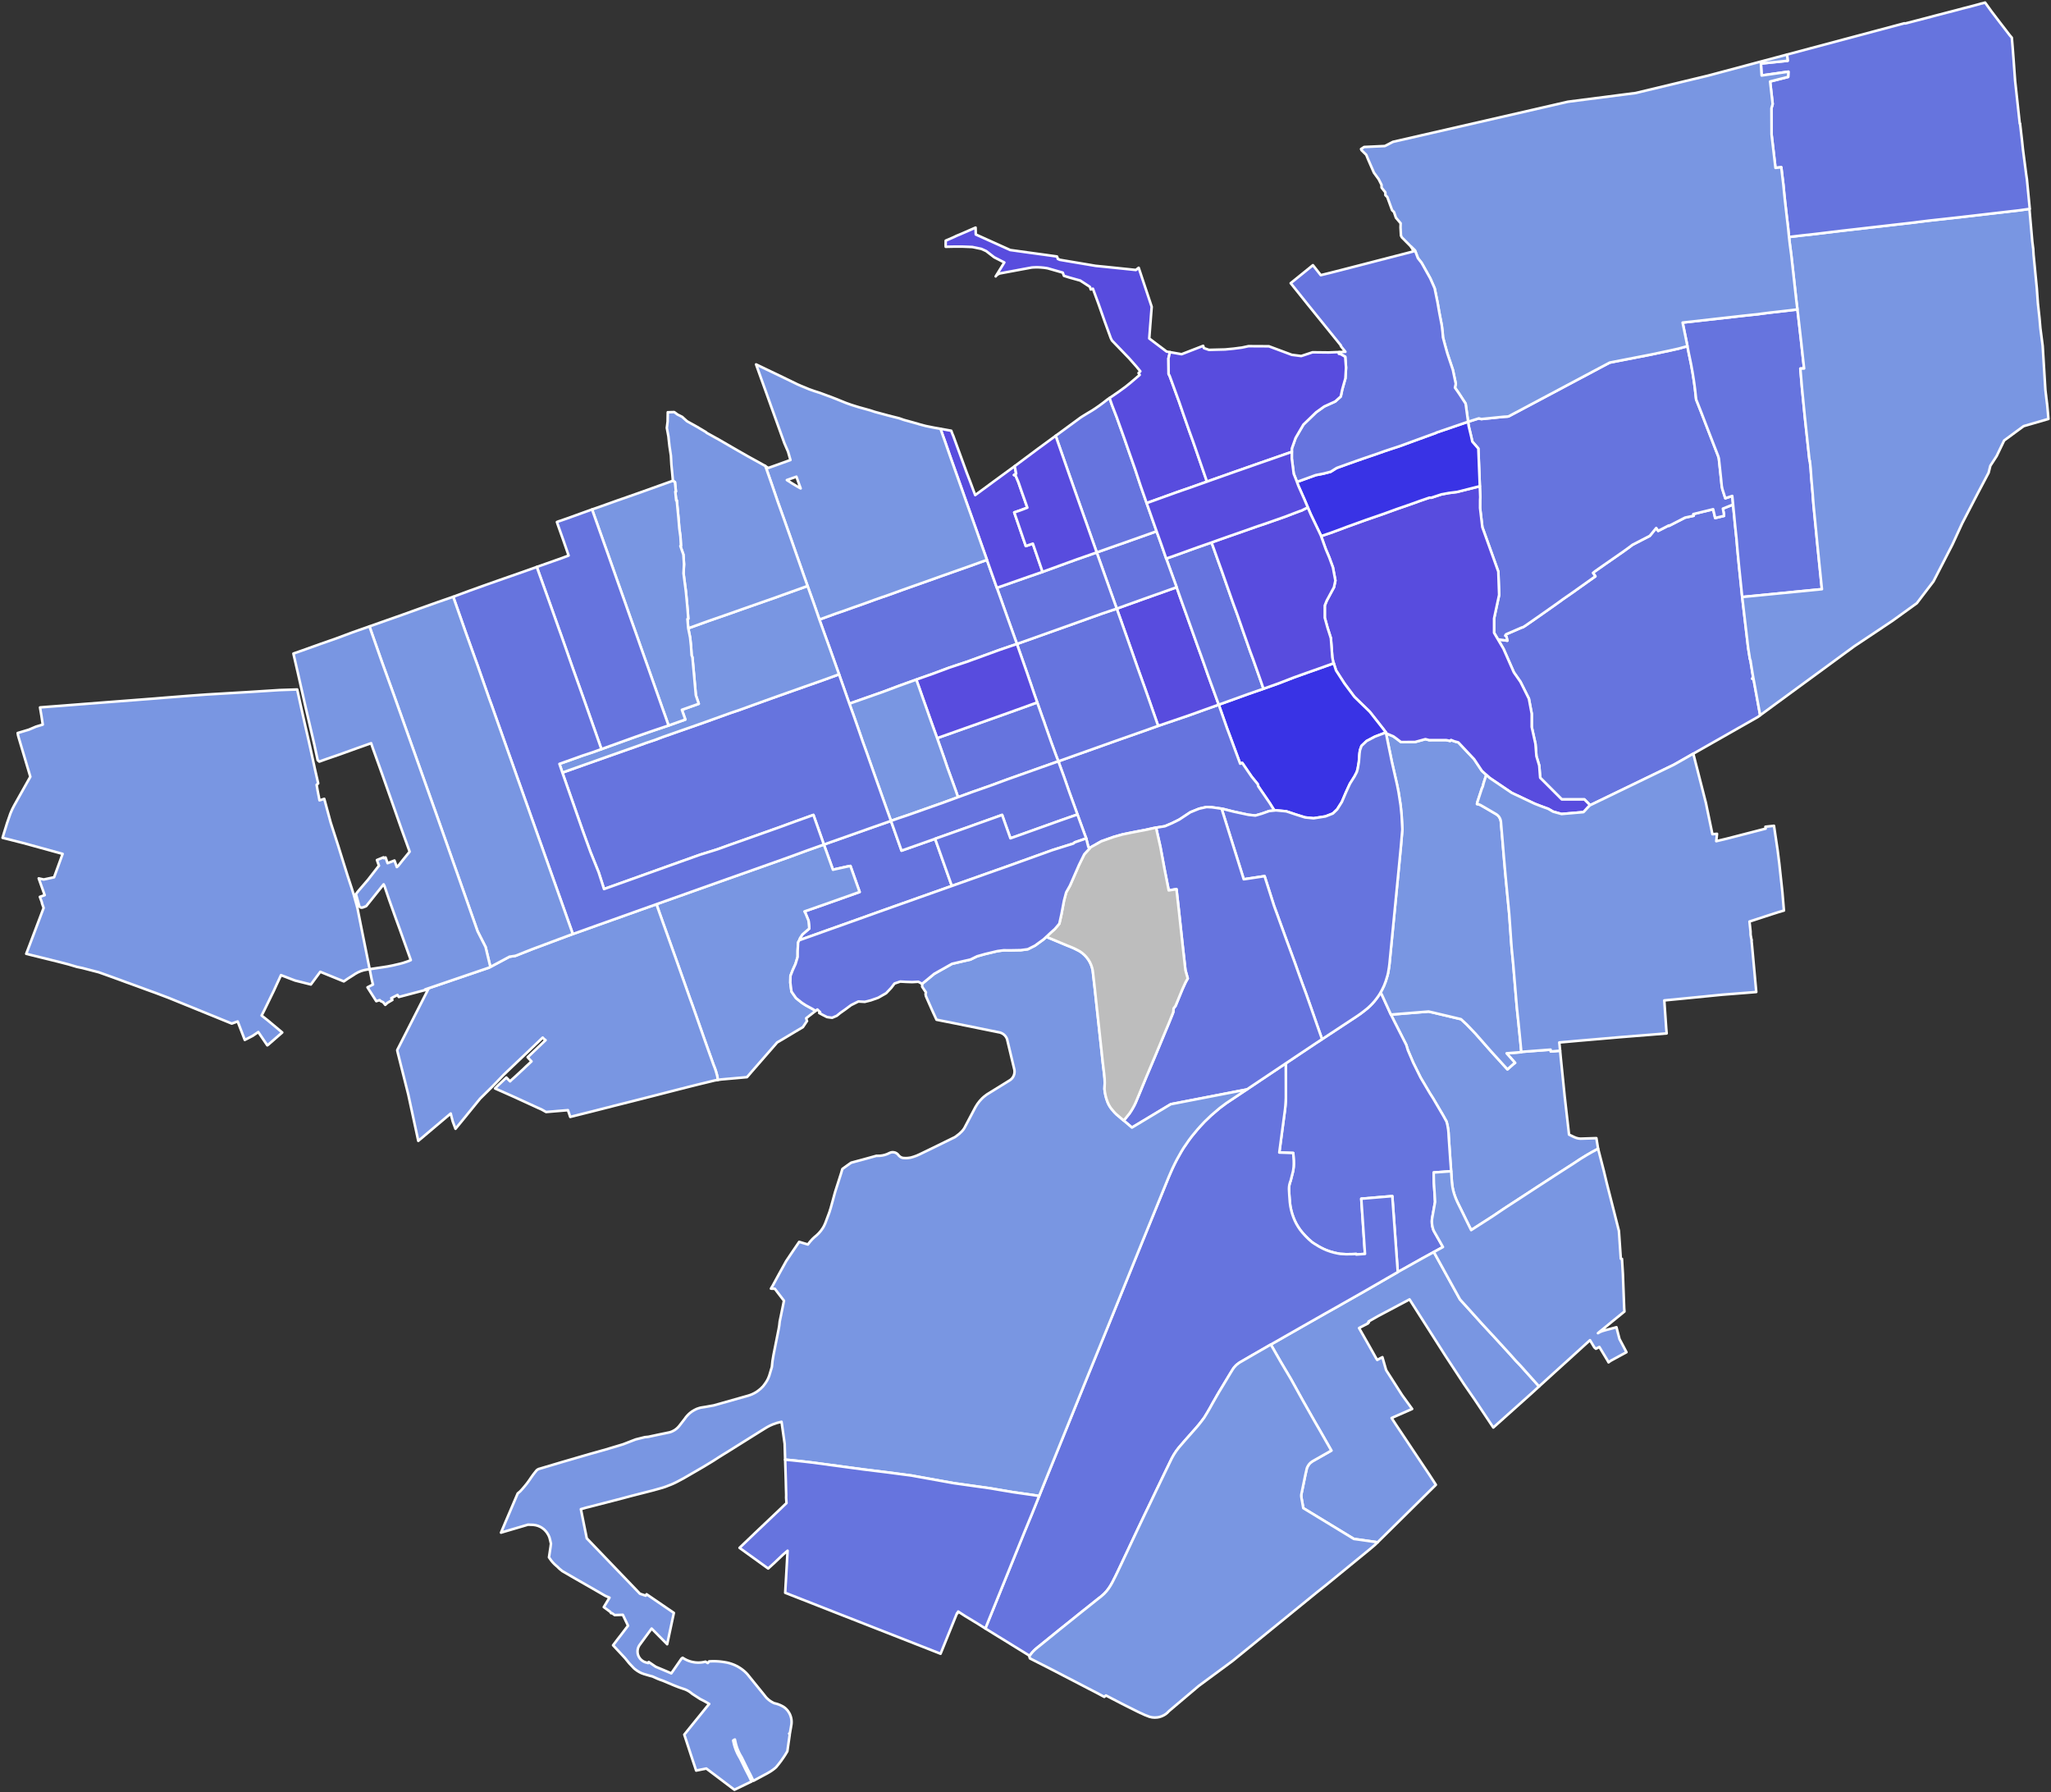 <?xml version="1.0" encoding="UTF-8" standalone="no"?>
<svg
   version="1.2"
   width="800"
   height="699"
   viewBox="0 0 800 699"
   stroke-linecap="round"
   stroke-linejoin="round"
   id="svg113"
   sodipodi:docname="2013 Allentown Mayoral election.svg"
   inkscape:version="1.2.2 (732a01da63, 2022-12-09)"
   xmlns:inkscape="http://www.inkscape.org/namespaces/inkscape"
   xmlns:sodipodi="http://sodipodi.sourceforge.net/DTD/sodipodi-0.dtd"
   xmlns="http://www.w3.org/2000/svg"
   xmlns:svg="http://www.w3.org/2000/svg">
  <rect x="0" y="0" width="800" height="699" fill="#333333" stroke="none"/>
  <defs
     id="defs117" />
  <sodipodi:namedview
     id="namedview115"
     pagecolor="#ffffff"
     bordercolor="#000000"
     borderopacity="0.25"
     inkscape:showpageshadow="2"
     inkscape:pageopacity="0.0"
     inkscape:pagecheckerboard="0"
     inkscape:deskcolor="#d1d1d1"
     showgrid="false"
     inkscape:zoom="0.5751073"
     inkscape:cx="405.14179"
     inkscape:cy="251.25746"
     inkscape:window-width="1150"
     inkscape:window-height="981"
     inkscape:window-x="0"
     inkscape:window-y="0"
     inkscape:window-maximized="0"
     inkscape:current-layer="2019 Allentown Mayoral election" />
  <g
     id="2019 Allentown Mayoral election"
     style="stroke:#ffffff;stroke-opacity:1">
    <path
       d="M 321.35 329.37 327.92 327.06 334.46 324.75 341 322.43 347.53 320.15 348.75 323.58 349.63 326.06 351.65 331.75 355 330.57 358.2 329.44 364.74 327.13 365.91 330.42 366.06 330.85 367.97 336.24 371.27 345.52 367.87 346.73 365.42 347.6 364.7 347.85 361.58 348.96 358.18 350.16 354.82 351.36 351.66 352.47 348.48 353.6 345.16 354.78 341.78 355.98 338.63 357.11 335.21 358.34 323.16 362.63 314.06 365.88 311.82 366.67 311.84 366.37 312.05 365.89 312.97 364.46 313.49 364.01 315.67 362.12 315.37 359.07 314.24 356.3 313.79 355.46 321.61 352.73 335.3 347.87 334.26 344.93 332.45 339.81 331.71 337.73 330.34 337.98 328.51 338.39 324.89 339.19 323.51 335.34 322.75 333.23 322.68 333.03 321.35 329.37 Z"
       id="path2"
       style="stroke:#ffffff;stroke-opacity:1;fill-opacity:1;fill:#6674de" />
    <path
       d="M 676 196.77 676.12 198.1 676.33 200.23 676.39 200.78 676.66 203.67 677.01 207.1 677.28 209.63 677.37 210.52 677.66 214.03 678.31 220.82 679.02 227.65 679.55 232.84 681.87 252.64 682.44 256.23 682.5 256.79 682.77 257.58 682.85 257.81 682.86 258.17 682.92 258.51 682.98 258.87 683.02 259.15 683.07 259.49 683.12 259.78 683.17 260.09 683.23 260.45 683.28 260.75 683.33 261.06 683.39 261.41 683.45 261.77 683.49 262.1 683.55 262.43 683.61 262.77 683.66 263.1 683.73 263.49 683.79 263.81 683.85 264.15 683.63 264.33 683.49 264.73 683.91 264.49 684.1 265.55 684.21 266.08 684.28 266.48 684.36 266.95 684.42 267.27 684.52 267.81 684.6 268.23 684.69 268.75 684.85 269.65 684.99 270.36 685.08 270.85 685.2 271.53 685.74 274.47 686.56 278.95 685.59 279.66 667.19 290.12 663.41 292.27 660.66 293.84 660.47 293.94 652.86 298.27 651.88 298.74 620.15 314.08 620 313.78 617.99 311.77 609.18 311.77 600.75 303.33 600.38 298.55 600.23 298.05 600.14 297.76 599.28 294.89 598.91 290.11 597.45 283.5 597.45 278.36 596.35 272.49 593.04 265.88 590.48 262.21 586.44 253.03 584.27 249.35 587.95 249.86 587.79 249.15 587.61 248.3 587.11 247.9 587.41 247.39 590.08 246.25 590.96 245.86 591.52 245.62 593.54 244.74 593.7 244.67 593.93 244.68 594.92 244.06 599.57 240.83 606.72 235.8 610.02 233.42 611.86 232.16 614.1 230.59 615.89 229.31 622.29 224.76 621.35 223.45 622.24 222.73 625.72 220.29 629.98 217.33 633.37 214.97 635.14 213.69 636.81 212.44 640.35 210.62 643.51 208.99 646.01 205.92 646.78 207.05 649.44 205.69 650.92 204.92 651.03 205.07 657.26 201.87 660.64 201.14 660.48 200.49 668.22 198.6 669.01 202.02 672.46 201.19 672.46 200.75 672.02 198.36 676 196.77 Z"
       id="path4"
       style="stroke:#ffffff;stroke-opacity:1;fill-opacity:1;fill:#6674de" />
    <path
       d="M 658.18 135 658.85 138.44 658.9 138.63 659.58 141.91 660.18 145.2 660.68 148.34 660.88 149.75 661.09 151.33 661.14 151.72 661.59 155.8 663.17 159.78 663.4 160.36 665 164.52 667.49 170.95 670.02 177.47 670.23 178.03 670.45 178.84 671.32 186.92 671.57 189.52 671.83 190.78 672.97 194.32 675.67 193.42 676 196.77 672.02 198.36 672.46 200.75 672.46 201.19 669.01 202.02 668.22 198.6 660.48 200.49 660.64 201.14 657.26 201.87 651.03 205.07 650.92 204.92 649.44 205.69 646.78 207.05 646.01 205.92 643.51 208.99 640.35 210.62 636.81 212.44 635.14 213.69 633.37 214.97 629.98 217.33 625.72 220.29 622.24 222.73 621.35 223.45 622.29 224.76 615.89 229.31 614.1 230.59 611.86 232.16 610.02 233.42 606.72 235.8 599.57 240.83 594.92 244.06 593.93 244.68 593.7 244.67 593.54 244.74 591.52 245.62 590.96 245.86 590.08 246.25 587.41 247.39 587.11 247.9 587.61 248.3 587.79 249.15 587.95 249.86 584.27 249.35 582.77 246.79 582.77 241.86 582.77 241.19 584.74 232.01 584.42 222.93 584.24 222.43 578.19 205.59 577.31 198.15 577.32 194.89 577.38 193.95 577.21 189.62 576.63 174.92 574.29 172.24 573.78 169.96 572.85 166.08 572.64 164.48 576.83 163.17 577.8 163.43 583.12 162.89 586.42 162.55 586.74 162.53 587.92 162.46 588.41 162.39 602.28 155.02 623.48 143.74 627.88 141.41 629.97 141 637.28 139.58 643.82 138.31 651.46 136.69 654.73 135.96 658.18 135 Z"
       id="path6"
       style="stroke:#ffffff;stroke-opacity:1;fill-opacity:1;fill:#6674de" />
    <path
       d="M 701.09 120.69 701.38 123.03 702.59 133.64 703.26 139.8 703.7 143.71 702.23 143.75 702.58 147.84 702.85 151.06 703.36 156.29 703.69 159.63 703.72 159.94 704.02 162.98 704.09 163.61 704.38 166.32 704.74 169.66 705.1 173.02 705.21 174.03 705.76 179.13 705.81 179.69 705.96 179.69 706 180.27 706.27 182.89 706.49 186.18 707.07 192.81 707.16 194.28 707.39 197.14 707.62 199.48 708.26 206.02 708.76 211.24 709.24 216 709.57 219.28 710.01 223.56 710.52 228.59 710.65 229.78 679.55 232.84 679.02 227.65 678.31 220.82 677.66 214.03 677.37 210.52 677.28 209.63 677.01 207.1 676.66 203.67 676.39 200.78 676.33 200.23 676.12 198.1 676 196.77 675.67 193.42 672.97 194.32 671.83 190.78 671.57 189.52 671.32 186.92 670.45 178.84 670.23 178.03 670.02 177.47 667.49 170.95 665 164.52 663.4 160.36 663.17 159.78 661.59 155.8 661.14 151.72 661.09 151.33 660.88 149.75 660.68 148.34 660.18 145.2 659.58 141.91 658.9 138.63 658.85 138.44 658.18 135 657.56 131.92 656.31 125.81 675.79 123.62 679.83 123.16 683.21 122.8 685.67 122.55 686.91 122.37 690.46 121.91 693.96 121.52 697.45 121.12 701.09 120.69 Z"
       id="path8"
       style="stroke:#ffffff;stroke-opacity:1;fill-opacity:1;fill:#6674de" />
    <path
       d="M 256.05 352.64 262.56 350.33 269.12 348 275.59 345.7 281.66 343.54 282.24 343.34 284.29 342.61 288.84 341 295.28 338.72 296.24 338.38 301.82 336.4 308.29 334.09 314.82 331.69 321.35 329.37 322.68 333.03 322.75 333.23 323.51 335.34 324.89 339.19 328.51 338.39 330.34 337.98 331.71 337.73 332.45 339.81 334.26 344.93 335.3 347.87 321.61 352.73 313.79 355.46 314.24 356.3 315.37 359.07 315.67 362.12 313.49 364.01 312.97 364.46 312.05 365.89 311.84 366.37 311.82 366.67 311.54 367.06 311.3 367.63 311.13 370.86 311.12 373.19 310.3 375.93 309.19 378.37 308.32 380.61 308.27 383.28 308.72 386.71 310.5 389.26 312.82 391.11 314.42 392.14 316.83 393.44 318.13 394.24 314.45 397.11 314.78 398.24 314.66 398.36 313.71 399.78 313.24 400.48 313.15 400.59 313.09 400.64 309.86 402.55 307.75 403.82 303.1 406.58 302.73 407.02 293.1 418.07 291.82 419.57 291.35 420.09 287.48 420.44 281.18 420.99 279.93 421.19 279.86 420.19 279.71 419.49 279.33 418.1 279.19 417.63 278.93 416.85 278.49 415.7 278.36 415.4 277.46 412.88 276.23 409.45 274.49 404.54 273.32 401.21 272.14 397.85 271.23 395.26 270.05 391.93 269.1 389.34 268.85 388.64 267.92 386.01 266.75 382.7 265.55 379.32 264.64 376.75 263.43 373.35 262.22 369.98 261.38 367.63 260.19 364.29 260.02 363.82 259.03 361.05 258.97 360.9 257.37 356.38 256.05 352.64 Z"
       id="path10"
       style="stroke:#ffffff;stroke-opacity:1;fill-opacity:1;fill:#7996e2" />
    <path
       d="M 165.72 386.14 165.82 385.88 190.73 377.38 191.27 377.1 198.74 373.11 201.02 372.78 207.27 370.3 215.1 367.37 218.69 366.03 223.43 364.26 225.11 363.68 232.99 360.86 236.45 359.63 243.01 357.29 249.54 354.96 256.05 352.64 257.37 356.38 258.97 360.9 259.03 361.05 260.02 363.82 260.19 364.29 261.38 367.63 262.22 369.98 263.43 373.35 264.64 376.75 265.55 379.32 266.75 382.7 267.92 386.01 268.85 388.64 269.1 389.34 270.05 391.93 271.23 395.26 272.14 397.85 273.32 401.21 274.49 404.54 276.23 409.45 277.46 412.88 278.36 415.4 278.49 415.7 278.93 416.85 279.19 417.63 279.33 418.1 279.71 419.49 279.86 420.19 279.93 421.19 279.24 421.3 278.8 421.37 274.87 422.33 273.48 422.66 272.17 422.98 267.8 424.08 266.66 424.38 265.54 424.65 261.18 425.77 260.04 426.06 255.26 427.29 251.06 428.36 248.96 428.89 247.7 429.21 246.52 429.51 245.32 429.81 239.09 431.38 237.64 431.77 236.36 432.08 235.74 432.24 229.91 433.72 228.57 434.05 225.23 434.89 222.87 435.48 222.42 435.6 222.11 434.66 221.62 433.25 221.53 432.97 221.43 432.98 220.29 433.07 220.17 433.08 219.08 433.17 217.87 433.27 213 433.68 211.26 432.7 210.95 432.56 210.4 432.31 209.97 432.13 200.7 427.87 195.69 425.64 195.23 425.44 193.31 424.59 193.1 424.5 194.16 423.42 197.51 420.24 197.56 420.3 198.57 421.33 198.96 421.73 199.55 421.13 200.65 420.15 201.44 419.43 201.8 419.09 202.5 418.44 203.57 417.45 204.1 416.96 205.28 415.82 205.72 415.42 205.8 415.35 206.27 414.91 207.16 414.09 207.22 414.02 207.32 413.94 206 412.55 205.81 412.34 206.24 411.94 212.81 405.66 212.63 405.53 212.21 405.22 211.96 404.96 211.68 404.66 205.24 410.82 196.5 419.13 193.4 422.35 191.63 424.16 187.27 428.47 183.34 433.29 181.51 435.55 180.5 436.78 178.92 438.71 177.67 440.23 177.51 439.81 176.58 437.32 175.8 434.27 174.56 435.32 166.75 441.91 166.53 442.1 164.52 443.8 163.87 444.33 163.4 444.72 163.24 444.87 163.15 444.95 162.42 441.55 159.27 426.95 155.2 410.76 155.01 409.96 154.94 409.53 162.13 395.41 166.85 386.16 167.1 385.67 166.86 385.76 166.23 386 165.8 386.12 165.72 386.14 Z"
       id="path12"
       style="stroke:#ffffff;stroke-opacity:1;fill-opacity:1;fill:#7996e2" />
    <path
       d="M 593.39 410.21 594.11 410.17 599.92 409.73 604.82 409.36 604.89 410.07 608.53 409.78 608.79 412.56 609.52 419.77 610.16 426.12 610.34 427.92 610.37 428.1 610.99 433.57 612.01 442.5 614.08 443.49 614.86 443.8 615.67 444 616.51 444.08 622.67 443.88 623.35 448.02 621.12 449.21 618.93 450.47 616.48 451.97 614.09 453.56 606.35 458.54 600.35 462.44 600.12 462.58 593.74 466.75 587.63 470.72 586.29 471.61 584.89 472.55 582.08 474.45 578.35 476.84 573.83 479.74 571.64 475.31 570.29 472.53 568.45 468.8 567.8 467.31 567.25 465.78 566.83 464.32 566.55 462.95 566.45 462.25 566.3 460.86 566.06 457.37 566.01 456.79 565.86 454.56 565.65 451.7 565.07 443.26 565 441.79 564.88 440.58 564.59 438.87 564.23 437.43 562.94 435.1 562.79 434.84 558.96 428.32 557.69 426.32 554.12 420.28 551.23 414.45 549.13 409.52 548.53 407.53 543.64 397.91 542.54 395.69 547.3 395.3 551 395 554.09 394.75 557.24 394.5 559.66 395.05 560.72 395.31 564.42 396.18 568.81 397.23 569.87 397.48 572.13 399.57 575.54 403.14 578.42 406.42 579.74 407.92 581.64 410.08 586.3 415.2 587.99 417.04 590.38 414.92 590.96 414.51 587.66 410.79 592.52 410.41 593.39 410.36 593.39 410.21 Z"
       id="path14"
       style="stroke:#ffffff;stroke-opacity:1;fill-opacity:1;fill:#7996e2" />
    <path
       d="M 515.67 405.29 529.21 396.37 530.56 395.44 531.95 394.39 533.4 393.23 534.42 392.29 535.19 391.51 536.06 390.53 536.78 389.63 537.57 388.55 538.21 387.57 538.48 387.08 538.67 387.38 538.95 387.83 542.54 395.69 543.64 397.91 548.53 407.53 549.13 409.52 551.23 414.45 554.12 420.28 557.69 426.32 558.96 428.32 562.79 434.84 562.94 435.1 564.23 437.43 564.59 438.87 564.88 440.58 565 441.79 565.07 443.26 565.65 451.7 565.86 454.56 566.01 456.79 559.21 457.28 559.3 461.37 559.58 465.5 559.76 468.75 558.56 475.45 558.51 476.36 558.55 477.27 558.69 478.18 558.9 479.06 559.09 479.64 559.3 480.12 560.74 482.65 562.83 486.34 559.28 488.29 554.77 490.76 551.83 492.41 545.48 495.96 545.21 496.11 544.88 491.55 543.07 466.49 530.97 467.5 532.42 489.02 529.01 489.26 528.99 489.04 528.77 489.06 527.2 489.12 524.97 489.14 522.76 489.01 521.97 488.88 520.39 488.54 518.85 488.1 517.34 487.56 516.36 487.13 515.41 486.66 514.47 486.15 512.66 485.05 511.78 484.45 510.45 483.29 509.19 482.04 508.01 480.73 507.14 479.64 506.37 478.5 505.66 477.31 505.04 476.07 504.49 474.74 504 473.33 503.61 471.88 503.31 470.41 503.11 468.93 502.88 465.86 502.77 463.72 502.79 463.25 502.8 462.96 502.9 462.2 503.15 461.22 503.42 460.5 504.34 456.86 504.44 456.32 504.6 455.06 504.65 453.85 504.63 452.64 504.43 449.67 500.56 449.54 499.55 449.51 498.99 449.49 501.23 432.67 501.38 431.18 501.48 429.69 501.55 428.2 501.55 424.57 501.54 420.41 501.52 415.62 501.52 415.06 501.52 414.72 506.88 411.13 513.33 406.82 515.67 405.29 Z"
       id="path16"
       style="stroke:#ffffff;stroke-opacity:1;fill-opacity:1;fill:#6674de" />
    <path
       d="M 791.58 81.48 792.19 88.37 792.71 94.27 793.01 96.66 793.06 96.92 793.2 99.4 793.21 99.5 793.26 99.97 794.1 108.63 794.47 112.43 794.59 114.15 794.88 118.26 795.53 124.23 795.56 124.54 795.68 125.98 795.85 127.94 796.75 134.87 797.81 152.04 798 153.72 798.05 154.04 798.08 154.32 798.11 154.61 798.15 154.91 798.18 155.23 798.21 155.47 798.23 155.62 798.29 156.09 798.34 156.54 798.49 157.69 798.62 159.07 798.86 161.73 799 163.39 789.34 166.19 781.72 171.79 778.81 177.85 776.34 181.66 775.67 184.35 771.41 192.43 765.36 204.09 761.55 212.38 756.34 222.5 754.16 226.74 750.02 232.16 747.67 235.25 741.77 239.51 738.02 242.21 723.23 252.08 719.33 254.93 712.1 260.24 691.76 275.13 686.56 278.95 685.74 274.47 685.2 271.53 685.08 270.85 684.99 270.36 684.85 269.65 684.69 268.75 684.6 268.23 684.52 267.81 684.42 267.27 684.36 266.95 684.28 266.48 684.21 266.08 684.1 265.55 683.91 264.49 683.49 264.73 683.63 264.33 683.85 264.15 683.79 263.81 683.73 263.49 683.66 263.1 683.61 262.77 683.55 262.43 683.49 262.1 683.45 261.77 683.39 261.41 683.33 261.06 683.28 260.75 683.23 260.45 683.17 260.09 683.12 259.78 683.07 259.49 683.02 259.15 682.98 258.87 682.92 258.51 682.86 258.17 682.85 257.81 682.77 257.58 682.5 256.79 682.44 256.23 681.87 252.64 679.55 232.84 710.65 229.78 710.52 228.59 710.01 223.56 709.57 219.28 709.24 216 708.76 211.24 708.26 206.02 707.62 199.48 707.39 197.14 707.16 194.28 707.07 192.81 706.49 186.18 706.27 182.89 706 180.27 705.96 179.69 705.81 179.69 705.76 179.13 705.21 174.03 705.1 173.02 704.74 169.66 704.38 166.32 704.09 163.61 704.02 162.98 703.72 159.94 703.69 159.63 703.36 156.29 702.85 151.06 702.58 147.84 702.23 143.75 703.7 143.71 703.26 139.8 702.59 133.64 701.38 123.03 701.09 120.69 700.75 117.96 700.36 114.5 699.56 107.25 698.86 100.97 698.68 99.35 698.28 96.33 698.1 94.96 697.81 92.43 703.23 91.78 705.02 91.59 705.21 91.58 708.93 91.15 718.19 90.03 730.33 88.64 731.21 88.54 736.99 87.88 737.9 87.77 746.51 86.79 747.68 86.63 752.44 86.04 758.42 85.39 765.06 84.65 767.16 84.4 767.39 84.38 776.5 83.32 783.21 82.54 786.54 82.16 787.49 82.05 791.58 81.48 Z"
       id="path18"
       style="stroke:#ffffff;stroke-opacity:1;fill-opacity:1;fill:#7996e2" />
    <path
       d="M 697.05 21.28 742.77 9.09 743.26 9.13 753.35 6.51 754.67 6.15 762.23 4.19 763.35 3.9 764.04 3.71 765.64 3.28 767.6 2.79 769.58 2.27 772.25 1.55 772.83 1.36 773.08 1.34 774.3 1 774.44 1.2 776.77 4.44 777.67 5.61 780.1 8.8 782.22 11.55 783.87 13.7 784.72 14.69 785.03 18.32 785.4 23.19 786 31.52 786.92 39.95 787.82 48.23 787.98 48.21 787.97 48.54 788.73 55.12 789.04 58.13 790.32 68 790.6 69.86 791.67 80.97 791.73 81.46 791.58 81.48 787.49 82.05 786.54 82.16 783.21 82.54 776.5 83.32 767.39 84.38 767.16 84.4 765.06 84.65 758.42 85.39 752.44 86.04 747.68 86.63 746.51 86.79 737.9 87.77 736.99 87.88 731.21 88.54 730.33 88.64 718.19 90.03 708.93 91.15 705.21 91.58 705.02 91.59 703.23 91.78 697.81 92.43 697.43 88.63 697.03 85.29 696.65 81.96 696.27 78.64 695.92 75.3 695.6 71.97 695.19 68.62 694.79 65.23 692.53 65.48 691 52.42 690.95 42.27 691.43 40.57 690.51 32.43 690.44 31.78 697.48 29.99 697.57 27.96 687.13 29.44 686.85 24.78 697.29 23.7 697.05 21.28 Z"
       id="path20"
       style="stroke:#ffffff;stroke-opacity:1;fill-opacity:1;fill:#6674de" />
    <path
       d="M 697.05 21.28 697.29 23.7 686.85 24.78 687.13 29.44 697.57 27.96 697.48 29.99 690.44 31.78 690.51 32.43 691.43 40.57 690.95 42.27 691 52.42 692.53 65.48 694.79 65.23 695.19 68.62 695.6 71.97 695.92 75.3 696.27 78.64 696.65 81.96 697.03 85.29 697.43 88.63 697.81 92.43 698.1 94.96 698.28 96.33 698.68 99.35 698.86 100.97 699.56 107.25 700.36 114.5 700.75 117.96 701.09 120.69 697.45 121.12 693.96 121.52 690.46 121.91 686.91 122.37 685.67 122.55 683.21 122.8 679.83 123.16 675.79 123.62 656.31 125.81 657.56 131.92 658.18 135 654.73 135.96 651.46 136.69 643.82 138.31 637.28 139.58 629.97 141 627.88 141.41 623.48 143.74 602.28 155.02 588.41 162.39 587.92 162.46 586.74 162.53 586.42 162.55 583.12 162.89 577.8 163.43 576.83 163.17 572.64 164.48 571.67 157.42 569.22 153.65 567.51 151.18 567.84 149.69 566.7 144.26 564.53 137.8 563.64 134.61 562.84 131.58 562.69 129.62 562.37 126.92 561.42 122.01 560.71 117.93 559.59 112.45 557.9 108.6 554.49 102.5 553.05 100.67 552.91 100.28 551.95 97.74 550.38 96.18 546.81 92.59 546.45 91.87 546.32 89.43 546.28 88.74 546.33 87.09 544.48 84.9 543.73 82.69 542.99 81.97 541.12 76.84 540.38 76.11 540.36 75.02 538.89 73.18 538.87 72.09 537.76 69.9 535.9 67.34 533.66 62.21 532.91 60.38 531.06 58.56 530.88 58.12 532.1 57.32 533.23 57.27 540.17 56.95 540.54 56.76 540.79 56.64 543.11 55.43 543.3 55.33 604.25 41.36 609.45 40.16 611.54 39.68 638.04 36.27 666.02 29.55 666.64 29.39 697.05 21.28 Z"
       id="path22"
       style="stroke:#ffffff;stroke-opacity:1;fill-opacity:1;fill:#7996e2" />
    <path
       d="M 579.74 302.2 579.41 303.21 578.71 305.34 578.36 306.76 578 307.53 576.31 312.68 576.11 313.57 576.86 313.72 577.45 313.96 579.4 315.08 583.74 317.62 584.26 318.05 584.71 318.55 585.11 319.25 585.33 319.89 585.45 320.55 585.54 321.74 585.98 326.84 586.56 333.86 587.06 339.6 587.4 343.31 588.35 353.11 588.55 355.19 588.66 356.32 588.78 357.94 589.02 361.28 589.2 363.78 589.32 365.62 589.63 369.81 589.79 371.36 589.95 373.05 590.19 375.47 590.91 384.06 591.16 387.01 591.39 389.78 591.67 393.05 592.01 396.34 592.34 399.42 592.35 399.65 592.72 403.23 593.07 406.73 593.39 410.21 593.39 410.36 592.52 410.41 587.66 410.79 590.96 414.51 590.38 414.92 587.99 417.04 586.3 415.2 581.64 410.08 579.74 407.92 578.42 406.42 575.54 403.14 572.13 399.57 569.87 397.48 568.81 397.23 564.42 396.18 560.72 395.31 559.66 395.05 557.24 394.5 554.09 394.75 551 395 547.3 395.3 542.54 395.69 538.95 387.83 538.67 387.38 538.48 387.08 539 386.16 539.85 384.41 540.52 382.65 540.69 382.09 541.17 380.53 541.43 379.48 541.55 378.75 541.79 377.31 541.98 375.79 542.34 372.09 545.37 341.05 546.4 330.41 546.96 323.84 546.99 323.49 546.7 317.91 546.31 314.05 546.02 312.18 545.51 308.95 545.35 308.12 544.92 305.98 543.39 299.27 542.91 297.19 542.54 295.36 541.57 290.68 540.95 287.58 540.58 285.67 540.95 286.12 543.48 287.18 544.8 288.14 546.43 289.39 551.93 289.38 555.99 288.27 557.46 288.65 558.43 288.64 563.65 288.64 564.06 288.64 565.64 288.96 565.97 288.59 567.26 289.11 568.82 289.53 574.98 296.07 578 300.61 578.28 300.88 579.74 302.2 Z"
       id="path24"
       style="stroke:#ffffff;stroke-opacity:1;fill-opacity:1;fill:#7996e2" />
    <path
       d="M 545.21 496.11 545.48 495.96 551.83 492.41 554.77 490.76 559.28 488.29 561.57 492.43 564.77 498.24 566.4 501.2 569.49 506.79 570.77 508.2 573.72 511.45 578.2 516.43 583 521.61 589.22 528.41 591.25 530.7 593.03 532.56 600.32 540.71 597.21 543.56 582.47 556.74 579.54 552.34 575.32 546.01 571.07 539.85 563.78 528.74 549.79 506.76 549.33 507.02 537.39 513.35 533.8 515.4 533.94 515.72 533.54 515.96 533.63 516.11 530.62 517.66 530.11 517.94 533.73 524.3 536.9 529.94 537.2 530.38 537.68 530.1 539.21 529.3 540.63 534.24 540.86 534.66 542.86 537.77 546.91 544.11 550.82 549.49 542.79 553.02 544.15 555.09 544.38 555.45 548.09 561 550.38 564.44 551.44 566.03 553.19 568.65 554.21 570.18 557.6 575.25 560.07 579.07 553.74 585.32 537.35 601.49 530.25 600.48 528.09 600.19 508.35 588.17 507.62 584.06 507.55 583.39 507.58 582.85 509.2 574.98 509.75 572.59 509.89 572.26 510.22 571.62 510.64 571.02 511.14 570.5 511.85 569.95 519.3 565.72 518.89 565.01 514.78 557.8 512.9 554.56 508.17 546.22 505.49 541.38 503.52 537.82 501.3 534.07 499.5 531.04 497.83 528.12 495.69 524.37 502.92 520.24 507.04 517.89 510.11 516.14 517.04 512.2 522.45 509.16 524.5 507.98 531.75 503.87 541.06 498.5 545.21 496.11 Z"
       id="path26"
       style="stroke:#ffffff;stroke-opacity:1;fill-opacity:1;fill:#7996e2" />
    <path
       d="M 405.32 583.44 407.68 577.6 423.85 537.69 430.56 521.23 432.06 517.55 445.87 483.52 446.15 482.84 455.84 459.08 457.28 455.77 458.16 453.95 459.05 452.2 460.85 449 461.65 447.7 463.69 444.73 464.87 443.15 467.1 440.46 468.26 439.16 469.78 437.53 472.39 435.02 475.67 432.21 478.3 430.24 486.31 424.9 495.62 418.67 501.52 414.72 501.52 415.06 501.52 415.62 501.54 420.41 501.55 424.57 501.55 428.2 501.48 429.69 501.38 431.18 501.23 432.67 498.99 449.49 499.55 449.51 500.56 449.54 504.43 449.67 504.63 452.64 504.65 453.85 504.6 455.06 504.44 456.32 504.34 456.86 503.42 460.5 503.15 461.22 502.9 462.2 502.8 462.96 502.79 463.25 502.77 463.72 502.88 465.86 503.11 468.93 503.31 470.41 503.61 471.88 504 473.33 504.49 474.74 505.04 476.07 505.66 477.31 506.37 478.5 507.14 479.64 508.01 480.73 509.19 482.04 510.45 483.29 511.78 484.45 512.66 485.05 514.47 486.15 515.41 486.66 516.36 487.13 517.34 487.56 518.85 488.1 520.39 488.54 521.97 488.88 522.76 489.01 524.97 489.14 527.2 489.12 528.77 489.06 528.99 489.04 529.01 489.26 532.42 489.02 530.97 467.5 543.07 466.49 544.88 491.55 545.21 496.11 541.06 498.5 531.75 503.87 524.5 507.98 522.45 509.16 517.04 512.2 510.11 516.14 507.04 517.89 502.92 520.24 495.69 524.37 488.5 528.5 484.09 531.06 483.48 531.41 482.36 532.26 482.1 532.5 481.31 533.37 480.81 534.09 479.76 535.81 475.84 542.31 475.29 543.21 472.98 547.25 471.9 549.21 470.93 550.88 469.7 552.89 468.72 554.2 467.7 555.5 466.65 556.75 462.09 561.9 459.77 564.6 458.8 565.88 457.91 567.24 457.12 568.63 454.27 574.5 450.72 581.87 447.54 588.52 447.32 588.95 447.17 589.27 446.66 590.32 445.81 592.1 443.11 597.79 441.4 601.42 440.81 602.68 436.94 610.88 435.11 614.7 433.88 617.11 433.21 618.3 432.45 619.47 431.59 620.59 430.63 621.61 429.4 622.7 428.52 623.37 421.75 628.76 413.33 635.52 413.01 635.78 404.03 643.05 403.28 643.75 402.58 644.5 401.96 645.3 401.62 645.77 401.38 645.62 397.96 643.51 395.1 641.75 392.06 639.87 389.08 638.05 384.58 635.26 384.33 635.11 398.62 599.87 399.65 597.34 400.22 595.96 402.49 590.47 404.08 586.53 404.57 585.31 404.85 584.61 405.32 583.44 Z"
       id="path28"
       style="stroke:#ffffff;stroke-opacity:1;fill-opacity:1;fill:#6674de" />
    <path
       d="M 566.01 456.79 566.06 457.37 566.3 460.86 566.45 462.25 566.55 462.95 566.83 464.32 567.25 465.78 567.8 467.31 568.45 468.8 570.29 472.53 571.64 475.31 573.83 479.74 578.35 476.84 582.08 474.45 584.89 472.55 586.29 471.61 587.63 470.72 593.74 466.75 600.12 462.58 600.35 462.44 606.35 458.54 614.09 453.56 616.48 451.97 618.93 450.47 621.12 449.21 623.35 448.02 625.52 456.42 626.76 461.57 627.72 465.34 629.36 471.76 631.46 480.06 631.96 487.29 632.2 490.9 632.66 490.97 632.66 491.08 633 496.67 633.02 497.05 633.52 510.21 633.62 511.49 633.09 511.92 632.56 512.36 632.36 512.51 632.28 512.59 632.01 512.8 631.9 512.89 629.99 514.45 629.41 514.92 629.21 515.08 628.71 515.49 628.19 515.92 627.01 516.89 625.23 518.34 624.49 518.94 623.28 519.94 624.18 519.44 625.05 519.1 626.41 518.71 626.8 518.61 629.69 517.84 630.5 517.62 630.92 519.28 631.69 522.23 632.25 523.27 634.41 527.36 632.16 528.58 628.34 530.66 627.85 530.98 627.42 531.32 627.08 530.68 626.23 529.28 623.84 525.32 622.49 526.01 621.88 525.49 620.55 523.28 620.31 522.88 620.18 522.67 611.5 530.57 610.1 531.83 606.32 535.25 600.32 540.71 593.03 532.56 591.25 530.7 589.22 528.41 583 521.61 578.2 516.43 573.72 511.45 570.77 508.2 569.49 506.79 566.4 501.2 564.77 498.24 561.57 492.43 559.28 488.29 562.83 486.34 560.74 482.65 559.3 480.12 559.09 479.64 558.9 479.06 558.69 478.18 558.55 477.27 558.51 476.36 558.56 475.45 559.76 468.75 559.58 465.5 559.3 461.37 559.21 457.28 566.01 456.79 Z"
       id="path30"
       style="stroke:#ffffff;stroke-opacity:1;fill-opacity:1;fill:#7996e2" />
    <path
       d="M 495.69 524.37 497.83 528.12 499.5 531.04 501.3 534.07 503.52 537.82 505.49 541.38 508.17 546.22 512.9 554.56 514.78 557.8 518.89 565.01 519.3 565.72 511.85 569.95 511.14 570.5 510.64 571.02 510.22 571.62 509.89 572.26 509.75 572.59 509.2 574.98 507.58 582.85 507.55 583.39 507.62 584.06 508.35 588.17 528.09 600.19 530.25 600.48 537.35 601.49 536.35 602.47 534.63 603.93 530.55 607.28 529.39 608.22 517.41 618.02 513.89 620.82 496.27 635.16 480.78 647.76 467.61 657.48 455.98 667.31 455.26 668.04 454.67 668.51 454.02 668.92 453.11 669.35 452.14 669.66 451.39 669.79 450.38 669.85 449.37 669.77 448.38 669.55 446.51 668.83 445.3 668.26 444.91 668.1 443.76 667.55 439.4 665.37 437.47 664.39 434.44 662.82 431.37 661.23 430.84 661.69 430.73 661.78 427.93 660.28 424.81 658.67 418.71 655.5 415.03 653.6 411.43 651.72 404.78 648.33 401.72 646.77 401.38 645.62 401.62 645.77 401.96 645.3 402.58 644.5 403.28 643.75 404.03 643.05 413.01 635.78 413.33 635.52 421.75 628.76 428.52 623.37 429.4 622.7 430.63 621.61 431.59 620.59 432.45 619.47 433.21 618.3 433.88 617.11 435.11 614.7 436.94 610.88 440.81 602.68 441.4 601.42 443.11 597.79 445.81 592.1 446.66 590.32 447.17 589.27 447.32 588.95 447.54 588.52 450.72 581.87 454.27 574.5 457.12 568.63 457.91 567.24 458.8 565.88 459.77 564.6 462.09 561.9 466.65 556.75 467.7 555.5 468.72 554.2 469.7 552.89 470.93 550.88 471.9 549.21 472.98 547.25 475.29 543.21 475.84 542.31 479.76 535.81 480.81 534.09 481.31 533.37 482.1 532.5 482.36 532.26 483.48 531.41 484.09 531.06 488.5 528.5 495.69 524.37 Z"
       id="path32"
       style="stroke:#ffffff;stroke-opacity:1;fill-opacity:1;fill:#7996e2" />
    <path
       d="M 577.21 189.62 577.38 193.95 577.32 194.89 577.31 198.15 578.19 205.59 584.24 222.43 584.42 222.93 584.74 232.01 582.77 241.19 582.77 241.86 582.77 246.79 584.27 249.35 586.44 253.03 590.48 262.21 593.04 265.88 596.35 272.49 597.45 278.36 597.45 283.5 598.91 290.11 599.28 294.89 600.14 297.76 600.23 298.05 600.38 298.55 600.75 303.33 609.18 311.77 617.99 311.77 620 313.78 620.15 314.08 619.32 314.93 617.93 316.43 617.64 316.73 609.08 317.46 605.79 316.54 603.94 315.46 601.13 314.43 598.63 313.46 589.66 309.22 581.06 303.4 579.74 302.2 578.28 300.88 578 300.61 574.98 296.07 568.82 289.53 567.26 289.11 565.97 288.59 565.64 288.96 564.06 288.64 563.65 288.64 558.43 288.64 557.46 288.65 555.99 288.27 551.93 289.38 546.43 289.39 544.8 288.14 543.48 287.18 540.95 286.12 540.58 285.67 539.79 284.59 534.26 277.56 531.11 274.51 528.27 271.75 527.23 270.35 524.44 266.61 521.13 261.48 520.23 258.67 520.03 258.17 519.67 256.34 519.11 248.9 518.33 246.44 517.82 244.85 516.73 240.92 516.73 236.15 517.5 234.24 520.31 229.04 520.87 226.42 519.91 221.29 518.51 217.46 517.1 214.12 515.3 209.09 515.83 208.9 518.98 207.84 520.08 207.44 522.39 206.59 525.4 205.45 529.07 204.13 532.83 202.77 535.65 201.8 536.17 201.62 536.37 201.55 539.77 200.37 540.47 200.12 540.71 200.03 544.71 198.57 548.56 197.24 551.89 196.07 553.66 195.42 557.56 194.08 558.31 194.1 562.34 192.77 562.49 192.76 565.11 192.27 568.33 191.86 576.15 189.89 577.21 189.62 Z"
       id="path34"
       style="stroke:#ffffff;stroke-opacity:1;fill-opacity:1;fill:#584cde" />
    <path
       d="M 475.37 274.83 481.21 272.73 487.07 270.61 492.82 268.62 498.83 266.48 504.63 264.23 505.16 264.04 510.08 262.28 514.06 260.88 519.34 258.99 520.23 258.67 521.13 261.48 524.44 266.61 527.23 270.35 528.27 271.75 531.11 274.51 534.26 277.56 539.79 284.59 540.58 285.67 536.29 287.29 533.05 289 531.06 290.89 530.46 292.59 530.28 293.91 530.04 297.12 529.58 299.83 529.23 301.08 528.34 302.79 526.55 305.64 525.02 308.96 523.39 312.78 521.56 315.67 519.9 317.27 516.97 318.41 512.37 319.13 509.06 318.8 505.45 317.67 503.35 316.96 501.71 316.42 501.01 316.35 497.62 316.03 497.24 316.08 496.76 315.6 495.24 313.17 490.79 306.66 490.6 305.84 488.24 302.95 487.8 302.31 486.74 300.77 484.55 297.55 483.73 297.84 479.51 286.43 478.58 283.96 476.25 277.32 475.37 274.83 Z"
       id="path36"
       style="stroke:#ffffff;stroke-opacity:1;fill-opacity:1;fill:#3933e5" />
    <path
       d="M 451.74 283.09 457.76 281.04 463.57 279.06 469.46 276.94 475.37 274.83 476.25 277.32 478.58 283.96 479.51 286.43 483.73 297.84 484.55 297.55 486.74 300.77 487.8 302.31 488.24 302.95 490.6 305.84 490.79 306.66 495.24 313.17 496.76 315.6 497.24 316.08 495.05 316.31 492.16 317.34 489.67 318.06 489.47 318.04 486.92 317.77 481.15 316.53 476.91 315.45 476.49 315.39 472.76 314.85 470.62 314.74 467.73 315.39 464.31 316.77 459.93 319.67 457.14 321.05 454.36 322.24 450.94 322.79 450.41 322.87 446.45 323.73 441.43 324.69 437.79 325.44 434.37 326.41 429.56 328.12 425.39 330.47 425.07 330.83 424.53 330.39 423.67 326.98 422.95 325.02 421.44 320.9 420.26 317.65 418.86 313.78 418.16 311.87 416.96 308.55 415.71 304.95 415.57 304.54 414.97 302.83 412.81 296.91 419.55 294.51 424.65 292.7 430.54 290.6 436.49 288.48 446.16 285.09 451.74 283.09 Z"
       id="path38"
       style="stroke:#ffffff;stroke-opacity:1;fill-opacity:1;fill:#6674de" />
    <path
       d="M 458.95 229.03 460.82 234.34 463 240.37 467.08 251.81 468.48 255.66 469.65 258.94 471.15 263.23 475.37 274.83 469.46 276.94 463.57 279.06 457.76 281.04 451.74 283.09 449.68 277.21 447.68 271.49 446.55 268.3 445.71 265.96 443.64 260.17 439.61 248.7 437.65 243.18 437.61 243.04 435.59 237.38 438.85 236.2 441.47 235.26 443.88 234.4 444.02 234.34 447.01 233.27 447.16 233.22 450.22 232.13 453.12 231.11 455.73 230.17 458.95 229.03 Z"
       id="path40"
       style="stroke:#ffffff;stroke-opacity:1;fill-opacity:1;fill:#584cde" />
    <path
       d="M 472.58 211.57 473.61 214.44 475.11 218.65 475.46 219.63 476.6 222.78 477.66 225.8 477.73 226 478.61 228.51 479.52 231.09 480.59 234.15 481.41 236.42 481.68 237.14 482.67 239.85 483.82 243.16 484.64 245.52 486.65 251.24 487.65 254.1 488.47 256.29 488.72 256.95 490.77 262.74 491.78 265.6 492.82 268.62 487.07 270.61 481.21 272.73 475.37 274.83 471.15 263.23 469.65 258.94 468.48 255.66 467.08 251.81 463 240.37 460.82 234.34 458.95 229.03 454.89 217.85 458.25 216.67 460.87 215.73 463.19 214.89 466.84 213.57 469.82 212.53 470.1 212.43 472.58 211.57 Z"
       id="path42"
       style="stroke:#ffffff;stroke-opacity:1;fill-opacity:1;fill:#6674de" />
    <path
       d="M 505.88 187.96 506.39 187.77 513.21 185.29 516.21 184.71 519.02 183.99 521.38 182.51 525.15 181.15 527.47 180.33 528.49 179.97 528.63 179.91 531.95 178.75 534.21 177.98 534.36 177.93 537.09 177 540.09 175.93 542.83 175.02 544.98 174.32 545.56 174.13 547.14 173.57 550.64 172.28 553.93 171.08 556.4 170.18 559.98 168.88 560.36 168.67 560.64 168.58 572.64 164.48 572.85 166.08 573.78 169.96 574.29 172.24 576.63 174.92 577.21 189.62 576.15 189.89 568.33 191.86 565.11 192.27 562.49 192.76 562.34 192.77 558.31 194.1 557.56 194.08 553.66 195.42 551.89 196.07 548.56 197.24 544.71 198.57 540.71 200.03 540.47 200.12 539.77 200.37 536.37 201.55 536.17 201.62 535.65 201.8 532.83 202.77 529.07 204.13 525.4 205.45 522.39 206.59 520.08 207.44 518.98 207.84 515.83 208.9 515.3 209.09 515.16 208.73 511.23 200.53 510.2 198.1 508.81 194.82 506.43 189.46 505.88 187.96 Z"
       id="path44"
       style="stroke:#ffffff;stroke-opacity:1;fill-opacity:1;fill:#3933e5" />
    <path
       d="M 550.38 96.18 551.95 97.74 552.91 100.28 553.05 100.67 554.49 102.5 557.9 108.6 559.59 112.45 560.71 117.93 561.42 122.01 562.37 126.92 562.69 129.62 562.84 131.58 563.64 134.61 564.53 137.8 566.7 144.26 567.84 149.69 567.51 151.18 569.22 153.65 571.67 157.42 572.64 164.48 560.64 168.58 560.36 168.67 559.98 168.88 556.4 170.18 553.93 171.08 550.64 172.28 547.14 173.57 545.56 174.13 544.98 174.32 542.83 175.02 540.09 175.93 537.09 177 534.36 177.93 534.21 177.98 531.95 178.75 528.63 179.91 528.49 179.97 527.47 180.33 525.15 181.15 521.38 182.51 519.02 183.99 516.21 184.71 513.21 185.29 506.39 187.77 505.88 187.96 505.35 186.58 504.62 184.75 503.87 178.86 503.88 176.22 503.89 174.93 505.36 170.79 507.49 167.14 508.41 165.58 513.36 160.79 516.53 158.52 520.8 156.58 522.97 154.64 523.55 151.91 523.97 150.4 524.78 147.54 524.9 145.39 525.02 143.4 524.71 139.14 522.97 138.12 522.22 137.98 522.35 137.45 522.4 137.31 524.78 137.19 523 134.98 523.05 134.77 520.03 131.03 510.25 118.94 505.84 113.43 503.44 110.44 506.28 108.14 508.99 105.95 511.58 103.85 512.1 103.42 512.8 104.29 515.17 107.31 518.85 106.41 522.9 105.38 529.46 103.69 532.34 102.95 532.95 102.79 533.46 102.66 537.86 101.52 538.38 101.39 539.1 101.2 539.37 101.13 539.95 101 540.81 100.76 548.23 98.85 548.77 98.71 551.39 98.02 550.38 96.18 Z"
       id="path46"
       style="stroke:#ffffff;stroke-opacity:1;fill-opacity:1;fill:#6674de" />
    <path
       d="M 435.59 237.38 437.61 243.04 437.65 243.18 439.61 248.7 443.64 260.17 445.71 265.96 446.55 268.3 447.68 271.49 449.68 277.21 451.74 283.09 446.16 285.09 436.49 288.48 430.54 290.6 424.65 292.7 419.55 294.51 412.81 296.91 411.79 294.25 410.83 291.63 410.64 291.12 409.81 288.83 408.61 285.42 407.48 282.21 407.34 281.74 406.66 279.88 405.77 277.35 404.57 273.95 403.44 270.73 402.62 268.31 401.85 266.05 401.78 265.86 400.64 262.54 399.52 259.34 397.83 254.51 396.65 251.15 420.29 242.73 423.21 241.69 423.49 241.58 429.87 239.3 432.4 238.45 432.54 238.4 435.59 237.38 Z"
       id="path48"
       style="stroke:#ffffff;stroke-opacity:1;fill-opacity:1;fill:#6674de" />
    <path
       d="M 451.13 207.2 452.72 211.6 453.54 213.95 454.89 217.85 458.95 229.03 455.73 230.17 453.12 231.11 450.22 232.13 447.16 233.22 447.01 233.27 444.02 234.34 443.88 234.4 441.47 235.26 438.85 236.2 435.59 237.38 433.57 231.72 431.72 226.54 431.6 226.21 427.78 215.45 430.96 214.33 433.58 213.4 436.24 212.47 439.42 211.36 441.72 210.54 442.49 210.27 442.8 210.16 447 208.67 448.34 208.19 451.13 207.2 Z"
       id="path50"
       style="stroke:#ffffff;stroke-opacity:1;fill-opacity:1;fill:#6674de" />
    <path
       d="M 406.66 223.03 409.43 222.02 409.59 221.96 412.47 220.92 412.6 220.86 416.22 219.54 419.94 218.19 423.66 216.89 427.78 215.45 431.6 226.21 431.72 226.54 433.57 231.72 435.59 237.38 432.54 238.4 432.4 238.45 429.87 239.3 423.49 241.58 423.21 241.69 420.29 242.73 396.65 251.15 392.62 239.88 391.41 236.48 390.07 232.69 388.83 229.25 391.77 228.23 394.78 227.17 397.79 226.12 400.66 225.11 403.66 224.07 406.21 223.19 406.51 223.08 406.66 223.03 Z"
       id="path52"
       style="stroke:#ffffff;stroke-opacity:1;fill-opacity:1;fill:#6674de" />
    <path
       d="M 432.79 155.23 433.75 158 435.6 162.76 435.88 163.56 438.21 170.04 438.48 170.79 440.52 176.65 442.79 183.1 444.94 189.6 447.26 196.22 448.48 199.69 451.13 207.2 448.34 208.19 447 208.67 442.8 210.16 442.49 210.27 441.72 210.54 439.42 211.36 436.24 212.47 433.58 213.4 430.96 214.33 427.78 215.45 427.02 213.3 423.91 204.49 422.87 201.57 422.78 201.31 421.59 197.95 420.57 195.06 419.27 191.39 416.97 184.86 414.71 178.4 412.54 172.2 411.78 169.96 421.38 162.92 422.14 162.42 423.99 161.28 425.87 160.16 427.2 159.3 428.84 158.16 430.45 156.97 432.02 155.74 432.79 155.23 Z"
       id="path54"
       style="stroke:#ffffff;stroke-opacity:1;fill-opacity:1;fill:#6674de" />
    <path
       d="M 384.96 218.35 386.15 221.72 387.65 225.93 388.83 229.25 390.07 232.69 391.41 236.48 392.62 239.88 396.65 251.15 396.38 251.25 393.48 252.23 390.05 253.4 383.5 255.79 376.97 258.16 370.39 260.34 363.93 262.75 359.6 264.27 357.4 265.06 354.47 266.11 350.87 267.4 347.23 268.77 344.33 269.86 340.56 271.18 339.83 271.45 337.82 272.14 331.3 274.44 327.5 263.65 327.27 262.99 323.53 252.51 322.44 249.5 322.31 249.15 319.61 241.63 326.16 239.24 329.36 238.15 332.74 236.93 335.14 236.1 336.02 235.79 339.21 234.64 340.99 233.98 343.96 232.93 345.76 232.33 349.17 231.1 352.3 229.96 358.86 227.64 365.34 225.34 367.56 224.54 369.26 223.95 371.91 223.01 378.43 220.71 381.59 219.57 384.96 218.35 Z"
       id="path56"
       style="stroke:#ffffff;stroke-opacity:1;fill-opacity:1;fill:#6674de" />
    <path
       d="M 456.37 137.34 456.07 138.51 455.76 139.78 455.77 140.52 455.82 145.9 456.04 146.23 456.25 146.67 456.9 148.44 458.4 152.55 459.36 155.18 459.89 156.62 461.65 161.74 463.97 168.35 465.08 171.41 465.17 171.63 466.26 174.77 467.43 178.16 468.51 181.28 469.58 184.37 470.78 187.84 467.41 189.04 464.83 189.96 463.95 190.27 462.53 190.76 461.97 190.95 459.09 191.95 455.79 193.14 453.23 194.06 450.87 194.92 450.44 195.07 447.26 196.22 444.94 189.6 442.79 183.1 440.52 176.65 438.48 170.79 438.21 170.04 435.88 163.56 435.6 162.76 433.75 158 432.79 155.23 436.22 152.87 436.53 152.65 438.99 150.86 441.05 149.2 444.54 146.21 444.09 145.5 444.79 144.81 443.26 142.96 440.38 139.7 433.71 132.78 433.26 131.86 430.86 125.28 428.47 118.5 426.29 112.59 425.45 112.9 425.26 112.3 425.22 112.2 425.12 111.87 421.34 109.41 420.95 109.31 420.81 109.27 417.13 108.24 416.05 107.9 414.99 107.57 414.77 106.97 414.64 106.6 414.53 106.32 410.57 105.19 408.68 104.65 407.95 104.52 407.56 104.47 407.17 104.41 406.77 104.37 406.38 104.34 405.99 104.3 405.6 104.28 405.21 104.26 404.81 104.25 404.42 104.24 404.03 104.25 403.63 104.26 403.24 104.28 402.85 104.3 402.46 104.33 400.95 104.61 398.98 104.97 393.16 106.05 390.42 106.56 390.27 106.59 390.14 106.61 390.04 106.64 389.92 106.67 389.82 106.71 389.71 106.76 389.61 106.8 389.46 106.88 389.3 106.96 389.15 107.05 389.02 107.15 388.89 107.25 388.83 107.3 388.75 107.38 388.65 107.47 388.55 107.58 388.47 107.67 388.37 107.8 391.74 102.36 389.86 101.4 387.81 100.35 384.65 97.91 382.77 97.06 380.94 96.68 379.26 96.33 375.42 96.18 371.73 96.19 368.88 96.25 368.85 95.39 368.88 93.85 371.29 92.81 372.28 92.37 373.09 91.97 374.35 91.46 380.53 88.76 380.61 91.45 389.1 95.28 394.04 97.51 401.91 98.6 407.11 99.31 412.28 100.03 412.47 100.55 412.65 101.03 412.88 101.04 413.25 101.29 413.72 101.38 413.87 101.4 414.36 101.49 414.64 101.54 427.34 103.68 428.93 103.84 430.98 104.04 435.9 104.55 443.05 105.29 444.15 104.43 444.36 105.05 444.47 105.38 444.55 105.62 444.69 106.03 445.48 108.42 447.72 115.13 448.87 118.58 449.22 119.65 449.19 120.06 449.09 121.39 448.98 122.74 448.88 124.07 448.78 125.41 448.67 126.74 448.57 128.09 448.41 130.18 448.27 132 451.04 134.1 455.04 137.11 455.85 137.26 456.37 137.34 Z"
       id="path58"
       style="stroke:#ffffff;stroke-opacity:1;fill-opacity:1;fill:#584cde" />
    <path
       d="M 456.37 137.34 460.89 138.14 469.3 134.88 469.44 135.31 469.6 135.77 470.29 136.01 471.57 136.45 477.84 136.29 481.18 135.97 484.44 135.55 486.96 135.01 494.93 135.05 503.87 138.38 507.56 138.85 511.96 137.39 518.28 137.46 521.44 137.33 522.4 137.31 522.35 137.45 522.22 137.98 522.97 138.12 524.71 139.14 525.02 143.4 524.9 145.39 524.78 147.54 523.97 150.4 523.55 151.91 522.97 154.64 520.8 156.58 516.53 158.52 513.36 160.79 508.41 165.58 507.49 167.14 505.36 170.79 503.89 174.93 503.88 176.22 503.24 176.45 501.99 176.89 499.18 177.87 496.47 178.82 493.44 179.87 490.02 181.06 486.23 182.39 483.32 183.41 482.78 183.59 482.36 183.74 476.71 185.74 473.87 186.74 470.78 187.84 469.58 184.37 468.51 181.28 467.43 178.16 466.26 174.77 465.17 171.63 465.08 171.41 463.97 168.35 461.65 161.74 459.89 156.62 459.36 155.18 458.4 152.55 456.9 148.44 456.25 146.67 456.04 146.23 455.82 145.9 455.77 140.52 455.76 139.78 456.07 138.51 456.37 137.34 Z"
       id="path60"
       style="stroke:#ffffff;stroke-opacity:1;fill-opacity:1;fill:#584cde" />
    <path
       d="M 404.57 273.95 405.77 277.35 406.66 279.88 407.34 281.74 407.48 282.21 408.61 285.42 409.81 288.83 410.64 291.12 410.83 291.63 411.79 294.25 412.81 296.91 406.32 299.21 399.76 301.54 393.22 303.86 386.79 306.23 380.23 308.54 379.35 308.84 373.67 310.91 372.91 308.64 371.59 305 369.52 299.31 368.35 295.86 366.72 291.21 365.54 287.87 372.11 285.55 378.59 283.25 385.1 280.94 391.65 278.61 398.18 276.27 404.57 273.95 Z"
       id="path62"
       style="stroke:#ffffff;stroke-opacity:1;fill-opacity:1;fill:#6674de" />
    <path
       d="M 396.65 251.15 397.83 254.51 399.52 259.34 400.64 262.54 401.78 265.86 401.85 266.05 402.62 268.31 403.44 270.73 404.57 273.95 398.18 276.27 391.65 278.61 385.1 280.94 378.59 283.25 372.11 285.55 365.54 287.87 364.33 284.55 362.66 279.91 361.47 276.52 360.3 273.24 358.62 268.45 357.4 265.06 359.6 264.27 363.93 262.75 370.39 260.34 376.97 258.16 383.5 255.79 390.05 253.4 393.48 252.23 396.38 251.25 396.65 251.15 Z"
       id="path64"
       style="stroke:#ffffff;stroke-opacity:1;fill-opacity:1;fill:#584cde" />
    <path
       d="M 357.4 265.06 358.62 268.45 360.3 273.24 361.47 276.52 362.66 279.91 364.33 284.55 365.54 287.87 366.72 291.21 368.35 295.86 369.52 299.31 371.59 305 372.91 308.64 373.67 310.91 367.24 313.27 366.48 313.53 360.66 315.58 354.1 317.9 350.64 319.06 347.53 320.15 345.42 314.29 343.4 308.6 343.09 307.71 342.18 305.19 339.35 297.18 339.05 296.33 338.16 293.8 336.49 289.18 335.33 285.8 333.1 279.42 331.3 274.44 337.82 272.14 339.83 271.45 340.56 271.18 344.33 269.86 347.23 268.77 350.87 267.4 354.47 266.11 357.4 265.06 Z"
       id="path66"
       style="stroke:#ffffff;stroke-opacity:1;fill-opacity:1;fill:#7996e2" />
    <path
       d="M 219.36 301.32 222.78 300.1 227.14 298.55 229.32 297.78 235.77 295.5 242.4 293.16 248.89 290.87 252.09 289.71 255.41 288.6 258.53 287.42 261.94 286.23 265.23 285.07 268.5 283.93 272.44 282.55 275.12 281.6 281.59 279.27 285.29 277.94 288.09 277.01 294.61 274.65 301.1 272.31 307.7 269.97 314.2 267.67 320.79 265.35 326.79 263.17 327.27 262.99 327.5 263.65 331.3 274.44 333.1 279.42 335.33 285.8 336.49 289.18 338.16 293.8 339.05 296.33 339.35 297.18 342.18 305.19 343.09 307.71 343.4 308.6 345.42 314.29 347.53 320.15 341 322.43 334.46 324.75 327.92 327.06 321.35 329.37 320.11 325.83 317.28 317.83 310.34 320.32 304.17 322.58 297.7 324.88 291.03 327.25 284.69 329.48 282.06 330.44 279.79 331.25 278.08 331.79 273.19 333.3 260.41 337.86 251.9 340.91 248.67 342.07 235.6 346.73 233.52 340.23 230.35 332.38 228.52 327.36 227.36 324.17 219.36 301.32 Z"
       id="path68"
       style="stroke:#ffffff;stroke-opacity:1;fill-opacity:1;fill:#6674de" />
    <path
       d="M 395.77 181.81 396.36 184.74 395.51 185.25 396.18 185.55 397.3 188.22 398.25 190.99 398.4 191.43 399.52 194.57 400.58 197.59 400.72 197.99 398.01 199.02 395.61 199.84 396.74 203.12 397.88 206.43 398.95 209.55 399.08 209.94 400.13 212.96 402.87 212.02 403.96 215.22 404.02 215.36 405.58 219.92 405.66 220.15 406.47 222.51 406.66 223.03 406.51 223.08 406.21 223.19 403.66 224.07 400.66 225.11 397.79 226.12 394.78 227.17 391.77 228.23 388.83 229.25 387.65 225.93 386.15 221.72 384.96 218.35 382.63 211.79 380.31 205.24 377.98 198.71 377.32 196.87 376.89 195.66 375.64 192.11 373.36 185.69 371.03 179.15 370.69 178.19 368.75 172.59 367.78 169.89 366.84 167.23 371.04 167.99 371.3 168.7 371.58 169.46 371.81 169.95 377.08 184.37 378.35 187.65 380.38 193.09 387.53 187.83 395.77 181.81 Z"
       id="path70"
       style="stroke:#ffffff;stroke-opacity:1;fill-opacity:1;fill:#584cde" />
    <path
       d="M 411.78 169.96 412.54 172.2 414.71 178.4 416.97 184.86 419.27 191.39 420.57 195.06 421.59 197.95 422.78 201.31 422.87 201.57 423.91 204.49 427.02 213.3 427.78 215.45 423.66 216.89 419.94 218.19 416.22 219.54 412.6 220.86 412.47 220.92 409.59 221.96 409.43 222.02 406.66 223.03 406.47 222.51 405.66 220.15 405.58 219.92 404.02 215.36 403.96 215.22 402.87 212.02 400.13 212.96 399.08 209.94 398.95 209.55 397.88 206.43 396.74 203.12 395.61 199.84 398.01 199.02 400.72 197.99 400.58 197.59 399.52 194.57 398.4 191.43 398.25 190.99 397.3 188.22 396.18 185.55 395.51 185.25 396.36 184.74 395.77 181.81 398.6 179.69 404.85 175.03 408.11 172.65 411.78 169.96 Z"
       id="path72"
       style="stroke:#ffffff;stroke-opacity:1;fill-opacity:1;fill:#584cde" />
    <path
       d="M 366.84 167.23 367.78 169.89 368.75 172.59 370.69 178.19 371.03 179.15 373.36 185.69 375.64 192.11 376.89 195.66 377.32 196.87 377.98 198.71 380.31 205.24 382.63 211.79 384.96 218.35 381.59 219.57 378.43 220.71 371.91 223.01 369.26 223.95 367.56 224.54 365.34 225.34 358.86 227.64 352.3 229.96 349.17 231.1 345.76 232.33 343.96 232.93 340.99 233.98 339.21 234.64 336.02 235.79 335.14 236.1 332.74 236.93 329.36 238.15 326.16 239.24 319.61 241.63 317.34 235.08 317.28 234.92 314.99 228.53 313.34 223.92 312.67 221.98 310.37 215.44 308.1 208.94 305.79 202.42 303.43 195.86 301.17 189.27 298.9 182.78 298.5 181.72 298.79 181.97 299.71 182.49 302.27 181.58 307.33 179.76 308.32 179.41 307.38 176.14 305.95 172.84 304.73 169.45 303.6 166.31 302.47 163.17 301.25 159.78 300.08 156.52 298.95 153.36 297.72 149.95 297.46 149.21 297.11 148.26 295.09 142.62 294.91 142.12 298.62 143.9 305.55 147.22 310.03 149.39 311.12 149.93 311.74 150.19 312.5 150.53 313.89 151.09 315.15 151.62 315.59 151.8 317.64 152.53 319.83 153.23 322.76 154.32 323.56 154.6 326.01 155.55 329.69 157.04 330.02 157.17 331.61 157.74 332.26 157.96 333.24 158.27 334.44 158.64 334.93 158.79 338.52 159.79 339.51 160.07 340.76 160.48 341.17 160.62 346.42 162.04 350.63 163.1 351.49 163.39 352.35 163.7 353.1 163.92 354.59 164.32 354.88 164.41 355.21 164.5 357.4 165.11 358.04 165.29 358.44 165.43 361.06 166.13 364.43 166.81 366.84 167.23 Z M 308.9 188.49 310.86 189.67 311.98 190.3 312.3 190.48 311.89 189.37 310.64 185.91 309.65 186.26 306.92 187.22 308.9 188.49 Z"
       fill-rule="evenodd"
       id="path74"
       style="stroke:#ffffff;stroke-opacity:1;fill-opacity:1;fill:#7996e2" />
    <path
       d="M 510.2 198.1 511.23 200.53 515.16 208.73 515.3 209.09 517.1 214.12 518.51 217.46 519.91 221.29 520.87 226.42 520.31 229.04 517.5 234.24 516.73 236.15 516.73 240.92 517.82 244.85 518.33 246.44 519.11 248.9 519.67 256.34 520.03 258.17 520.23 258.67 519.34 258.99 514.06 260.88 510.08 262.28 505.16 264.04 504.63 264.23 498.83 266.48 492.82 268.62 491.78 265.6 490.77 262.74 488.72 256.95 488.47 256.29 487.65 254.1 486.65 251.24 484.64 245.52 483.82 243.16 482.67 239.85 481.68 237.14 481.41 236.42 480.59 234.15 479.52 231.09 478.61 228.51 477.73 226 477.66 225.8 476.6 222.78 475.46 219.63 475.11 218.65 473.61 214.44 472.58 211.57 475.43 210.54 475.91 210.37 478.44 209.48 481.39 208.45 484.31 207.43 490.48 205.25 490.76 205.16 494.01 204.07 497.73 202.76 501.2 201.54 504.12 200.42 506.93 199.35 507.65 199.13 509.42 198.23 510.2 198.1 Z"
       id="path76"
       style="stroke:#ffffff;stroke-opacity:1;fill-opacity:1;fill:#584cde" />
    <path
       d="M 470.78 187.84 473.87 186.74 476.71 185.74 482.36 183.74 482.78 183.59 483.32 183.41 486.23 182.39 490.02 181.06 493.44 179.87 496.47 178.82 499.18 177.87 501.99 176.89 503.24 176.45 503.88 176.22 503.87 178.86 504.62 184.75 505.35 186.58 505.88 187.96 506.43 189.46 508.81 194.82 510.2 198.1 509.42 198.23 507.65 199.13 506.93 199.35 504.12 200.42 501.2 201.54 497.73 202.76 494.01 204.07 490.76 205.16 490.48 205.25 484.31 207.43 481.39 208.45 478.44 209.48 475.91 210.37 475.43 210.54 472.58 211.57 470.1 212.43 469.82 212.53 466.84 213.57 463.19 214.89 460.87 215.73 458.25 216.67 454.89 217.85 453.54 213.95 452.72 211.6 451.13 207.2 448.48 199.69 447.26 196.22 450.44 195.07 450.87 194.92 453.23 194.06 455.79 193.14 459.09 191.95 461.97 190.95 462.53 190.76 463.95 190.27 464.83 189.96 467.41 189.04 470.78 187.84 Z"
       id="path78"
       style="stroke:#ffffff;stroke-opacity:1;fill-opacity:1;fill:#584cde" />
    <path
       d="M 234.58 292.16 238.01 290.92 241.15 289.79 244.34 288.64 247.7 287.43 251.04 286.26 254.19 285.17 255.53 284.71 257.36 284.1 260.77 282.95 264.11 281.76 267.32 280.62 266.16 277.34 265.97 276.82 271.73 274.78 272.55 274.48 271.41 271.11 271.08 267.4 270.67 262.81 270.33 259.13 270.08 256.35 269.76 255.55 269.54 252.05 269.17 248.58 268.45 245.03 269.33 244.72 275.8 242.38 279.19 241.2 285.51 239 288.91 237.79 292.25 236.62 298.68 234.36 301.99 233.21 305.3 232.01 311.67 229.73 314.99 228.53 317.28 234.92 317.34 235.08 319.61 241.63 322.31 249.15 322.44 249.5 323.53 252.51 327.27 262.99 326.79 263.17 320.79 265.35 314.2 267.67 307.7 269.97 301.1 272.31 294.61 274.65 288.09 277.01 285.29 277.94 281.59 279.27 275.12 281.6 272.44 282.55 268.5 283.93 265.23 285.07 261.94 286.23 258.53 287.42 255.41 288.6 252.09 289.71 248.89 290.87 242.4 293.16 235.77 295.5 229.32 297.78 227.14 298.55 222.78 300.1 219.36 301.32 218.21 297.92 221.57 296.72 224.93 295.52 227.26 294.68 228.1 294.41 231.29 293.35 234.58 292.16 Z"
       id="path80"
       style="stroke:#ffffff;stroke-opacity:1;fill-opacity:1;fill:#7996e2" />
    <path
       d="M 298.5 181.72 298.9 182.78 301.17 189.27 303.43 195.86 305.79 202.42 308.1 208.94 310.37 215.44 312.67 221.98 313.34 223.92 314.99 228.53 311.67 229.73 305.3 232.01 301.99 233.21 298.68 234.36 292.25 236.62 288.91 237.79 285.51 239 279.19 241.2 275.8 242.38 269.33 244.72 268.45 245.03 268.14 241.42 268.46 241.3 268.2 237.84 267.88 234.33 267.53 230.67 267.05 227 266.61 223.59 266.8 220.09 266.56 216.31 265.38 212.93 265.61 212.85 265.41 209.33 264.97 206.09 264.66 202.29 264.3 198.55 263.97 195.12 263.76 195.2 263.56 193.32 263.4 191.77 263.63 191.69 263.26 188.03 262.47 187.5 262.2 184.54 261.88 181.21 261.69 177.69 261.14 174.07 260.82 171.22 260.73 170.27 260.1 166.88 260.41 164.38 260.42 163.5 260.47 160.77 260.92 160.78 261.06 160.77 261.58 160.75 261.66 160.75 262.94 160.71 263.24 160.9 263.68 161.22 264.3 161.68 266.07 162.57 267.98 164.29 271.93 166.49 274.37 167.94 275.34 168.51 275.66 168.83 275.79 168.9 276.61 169.35 280.45 171.48 283.77 173.4 285.13 174.19 287.66 175.65 291.68 177.95 298.5 181.72 Z"
       id="path82"
       style="stroke:#ffffff;stroke-opacity:1;fill-opacity:1;fill:#7996e2" />
    <path
       d="M 230.93 198.69 234.36 197.49 237.47 196.38 240.71 195.22 243.99 194.08 250.5 191.79 257.04 189.44 262.47 187.5 263.26 188.03 263.63 191.69 263.4 191.77 263.56 193.32 263.76 195.2 263.97 195.12 264.3 198.55 264.66 202.29 264.97 206.09 265.41 209.33 265.61 212.85 265.38 212.93 266.56 216.31 266.8 220.09 266.61 223.59 267.05 227 267.53 230.67 267.88 234.33 268.2 237.84 268.46 241.3 268.14 241.42 268.45 245.03 269.17 248.58 269.54 252.05 269.76 255.55 270.08 256.35 270.33 259.13 270.67 262.81 271.08 267.4 271.41 271.11 272.55 274.48 271.73 274.78 265.97 276.82 266.16 277.34 267.32 280.62 264.11 281.76 260.77 282.95 259.44 279.15 258.27 275.89 257.04 272.39 256 269.47 255.55 268.18 254.35 264.79 253.19 261.49 250.93 255.13 249.73 251.74 248.55 248.37 246.28 242 245.1 238.65 243.91 235.27 241.65 228.92 240.47 225.6 239.27 222.18 237.04 215.86 235.83 212.47 234.65 209.14 233.51 205.94 232.39 202.79 231.2 199.44 230.93 198.69 Z"
       id="path84"
       style="stroke:#ffffff;stroke-opacity:1;fill-opacity:1;fill:#7996e2" />
    <path
       d="M 497.24 316.08 497.62 316.03 501.01 316.35 501.71 316.42 503.35 316.96 505.45 317.67 509.06 318.8 512.37 319.13 516.97 318.41 519.9 317.27 521.56 315.67 523.39 312.78 525.02 308.96 526.55 305.64 528.34 302.79 529.23 301.08 529.58 299.83 530.04 297.12 530.28 293.91 530.46 292.59 531.06 290.89 533.05 289 536.29 287.29 540.58 285.67 540.95 287.58 541.57 290.68 542.54 295.36 542.91 297.19 543.39 299.27 544.92 305.98 545.35 308.12 545.51 308.95 546.02 312.18 546.31 314.05 546.7 317.91 546.99 323.49 546.96 323.84 546.4 330.41 545.37 341.05 542.34 372.09 541.98 375.79 541.79 377.31 541.55 378.75 541.43 379.48 541.17 380.53 540.69 382.09 540.52 382.65 539.85 384.41 539 386.16 538.48 387.08 538.21 387.57 537.57 388.55 536.78 389.63 536.06 390.53 535.19 391.51 534.42 392.29 533.4 393.23 531.95 394.39 530.56 395.44 529.21 396.37 515.67 405.29 513.66 399.58 511.54 393.5 509.44 387.54 507.86 383.29 506.04 378.22 505.01 375.32 502.55 368.64 502.1 367.45 500.67 363.5 500.04 361.78 499.17 359.38 497.99 356.12 497.72 355.4 496.95 353.3 494.86 346.74 493.25 341.7 489.81 342.22 485.6 342.85 485.12 342.91 484.24 340.09 482.02 333.01 480.31 327.57 476.83 316.46 476.49 315.39 476.91 315.45 481.15 316.53 486.92 317.77 489.47 318.04 489.67 318.06 492.16 317.34 495.05 316.31 497.24 316.08 Z"
       id="path86"
       style="stroke:#ffffff;stroke-opacity:1;fill-opacity:1;fill:#6674de" />
    <path
       d="M 476.49 315.39 476.83 316.46 480.31 327.57 482.02 333.01 484.24 340.09 485.12 342.91 485.6 342.85 489.81 342.22 493.25 341.7 494.86 346.74 496.95 353.3 497.72 355.4 497.99 356.12 499.17 359.38 500.04 361.78 500.67 363.5 502.1 367.45 502.55 368.64 505.01 375.32 506.04 378.22 507.86 383.29 509.44 387.54 511.54 393.5 513.66 399.58 515.67 405.29 513.33 406.82 506.88 411.13 501.52 414.72 495.62 418.67 486.31 424.9 456.67 430.64 441.52 439.75 438.32 437.02 440.56 434.25 441.36 433.03 442.09 431.78 442.54 430.92 442.95 430.06 445.06 425 445.72 423.39 445.95 422.84 447.03 420.22 447.91 418.15 450.81 411.28 455.9 399.06 456.18 398.38 457.45 395.22 457.63 394.71 457.78 393.26 458.52 392.31 461.2 385.79 462.49 382.98 463.28 381.6 462.38 378.35 461.31 368.83 461.15 367.35 459.85 355.38 458.89 346.78 455.86 347.25 454.26 339.16 452.61 330.28 451.29 324.44 451.06 323.38 450.94 322.79 454.36 322.24 457.14 321.05 459.93 319.67 464.31 316.77 467.73 315.39 470.62 314.74 472.76 314.85 476.49 315.39 Z"
       id="path88"
       style="stroke:#ffffff;stroke-opacity:1;fill-opacity:1;fill:#6674de" />
    <path
       d="M 359.66 383.7 364.42 379.78 371.35 375.88 372.18 375.69 375.39 374.93 378.51 374.23 381.14 372.95 384.18 372.09 389.06 370.93 391.44 370.62 394.49 370.63 398.16 370.56 400.9 370.2 403.7 368.79 407.06 366.35 408.13 365.35 408.76 365.62 414.5 368.02 416.4 368.81 417.26 369.14 418.97 369.87 420.61 370.7 421.23 371.04 422.17 371.72 423.04 372.49 423.83 373.35 424.53 374.27 425.13 375.28 425.62 376.36 425.99 377.48 426.19 378.34 426.26 378.81 427.03 385.59 427.66 391.44 428.45 398.75 428.74 401.42 429.7 410.21 429.96 412.7 430.12 414.22 430.35 416.09 430.7 419.03 430.86 420.7 430.91 422.37 430.81 424.72 430.97 425.97 431.21 427.2 431.53 428.42 432.06 429.94 432.5 430.88 433.04 431.78 433.44 432.34 434.71 433.85 435.4 434.54 438.32 437.02 441.52 439.75 456.67 430.64 486.31 424.9 478.3 430.24 475.67 432.21 472.39 435.02 469.78 437.53 468.26 439.16 467.1 440.46 464.87 443.15 463.69 444.73 461.65 447.7 460.85 449 459.05 452.2 458.16 453.95 457.28 455.77 455.84 459.08 446.15 482.84 445.87 483.52 432.06 517.55 430.56 521.23 423.85 537.69 407.68 577.6 405.32 583.44 403.99 583.23 403.26 583.11 394.83 581.9 392.28 581.46 391.45 581.33 386.13 580.42 377.98 579.28 371.96 578.43 358.3 575.97 357.07 575.75 355.57 575.47 355.05 575.4 353.49 575.2 346.22 574.24 336.86 573.09 316.8 570.39 313.28 569.98 309.91 569.62 308.91 569.51 306.25 569.28 306.08 563.77 306.07 563.12 305.39 558.36 304.84 554.5 303.01 554.95 301.33 555.55 300.25 556.03 299.2 556.59 296.78 558.08 283.75 566.24 282.96 566.72 281.27 567.77 280.42 568.3 278.21 569.73 274.54 571.96 271.19 573.91 266.64 576.54 264 577.95 262.93 578.47 261.84 578.95 259.63 579.81 258.5 580.19 254.92 581.2 246.23 583.42 242.68 584.37 229.75 587.71 228.65 587.98 226.57 588.58 228.87 599.95 240.72 612.29 249.62 621.56 251.85 622.31 252.21 621.76 259.57 626.79 262.17 628.57 262.84 629.02 260.36 640.64 260.23 641.26 259.95 640.97 259.87 640.88 259.63 640.65 257.56 638.56 254.17 635.14 252.73 637.11 250.41 640.27 249.41 641.64 249.33 641.77 249.25 641.9 249.14 642.1 249.07 642.25 249.02 642.39 248.96 642.53 248.9 642.68 248.86 642.82 248.82 642.97 248.77 643.2 248.74 643.35 248.72 643.51 248.71 643.58 248.69 643.74 248.69 643.89 248.68 644.05 248.68 644.2 248.69 644.36 248.71 644.58 248.73 644.74 248.75 644.89 248.78 645.04 248.82 645.2 248.86 645.34 248.91 645.49 248.94 645.56 249.02 645.78 249.11 645.99 249.22 646.19 249.34 646.4 249.47 646.59 249.6 646.78 249.75 646.96 249.85 647.08 249.96 647.18 250.13 647.35 250.24 647.45 250.42 647.59 250.61 647.73 250.74 647.82 250.87 647.9 251 647.97 251.07 648.01 251.14 648.05 251.21 648.08 251.35 648.14 251.43 648.17 251.57 648.23 251.71 648.28 251.79 648.3 251.87 648.33 252.01 648.37 252.29 648.44 252.66 648.55 252.82 648.59 253.03 648.17 255.79 650.05 258.65 651.24 260.53 652.04 261.84 652.61 265.83 646.84 266.15 646.61 266.26 646.52 266.42 646.63 266.58 646.73 266.65 646.77 266.74 646.83 266.91 646.93 267.07 647.02 267.24 647.11 267.4 647.2 267.58 647.28 267.74 647.37 267.92 647.45 268.09 647.52 268.27 647.61 268.44 647.67 268.67 647.76 268.8 647.8 268.98 647.86 269.16 647.92 269.34 647.98 269.53 648.03 269.71 648.08 270.08 648.16 270.63 648.26 270.83 648.3 271.01 648.32 271.21 648.35 271.39 648.37 271.58 648.38 271.77 648.39 272.15 648.41 272.53 648.41 272.91 648.4 273.29 648.37 273.67 648.34 274.04 648.28 274.42 648.22 274.79 648.14 275.16 648.05 276.07 648.58 276.6 647.94 277.35 647.9 277.46 647.9 277.84 647.88 278.27 647.88 278.7 647.88 279.13 647.89 279.56 647.91 279.98 647.93 280.41 647.96 280.84 648 281.26 648.05 281.69 648.1 282.11 648.16 282.87 648.28 283.64 648.42 284.4 648.61 285.16 648.84 285.89 649.1 286.62 649.4 287.33 649.74 287.79 649.98 288.46 650.39 288.9 650.67 289.54 651.13 289.96 651.46 290.36 651.79 290.93 652.32 291.3 652.7 291.48 652.89 294.34 656.42 298.13 661.09 298.32 661.35 298.52 661.59 298.72 661.85 298.93 662.09 299.27 662.43 299.63 662.75 300 663.06 300.39 663.35 300.79 663.61 301.21 663.86 301.64 664.08 302.08 664.28 302.43 664.35 302.79 664.45 302.97 664.5 303.32 664.6 303.67 664.73 304.18 664.93 304.68 665.16 305.17 665.41 305.49 665.59 305.8 665.79 306.2 666.09 306.48 666.33 306.83 666.69 307.08 666.96 307.39 667.36 307.59 667.67 307.79 667.99 307.92 668.2 308 668.37 308.11 668.59 308.18 668.76 308.25 668.94 308.32 669.12 308.38 669.29 308.42 669.41 308.47 669.59 308.52 669.77 308.57 669.95 308.62 670.19 308.67 670.44 308.69 670.62 308.71 670.81 308.73 670.99 308.74 671.18 308.75 671.42 308.75 671.61 308.75 671.8 308.74 671.99 308.73 672.17 308.71 672.36 308.69 672.48 308.67 672.67 308.65 672.79 308.61 672.97 308.53 673.53 308.19 675.46 308.1 676.03 307.8 676.1 308.05 676.43 307.57 679.76 307.15 682.69 307.1 683.01 306.33 684.3 305.92 684.93 305.5 685.56 305.01 686.26 304.64 686.79 304.18 687.39 303.73 687.98 303.25 688.57 302.75 689.18 302.4 689.49 302.18 689.68 302.05 689.78 301.74 690.03 301.28 690.36 301.06 690.52 300.82 690.68 300.59 690.83 300.11 691.12 299.87 691.27 299.62 691.41 299.22 691.64 298.97 691.78 298.72 691.91 296.29 693.21 295 693.91 293.9 694.5 293.56 693.92 292.81 692.34 291.56 689.95 289.31 685.36 289 684.84 288.84 684.56 288.68 684.29 288.53 684 288.38 683.71 288.24 683.43 288.1 683.13 287.98 682.84 287.85 682.55 287.73 682.24 287.61 681.95 287.5 681.65 287.4 681.34 287.3 681.03 287.2 680.72 287.12 680.41 287.03 680.1 286.76 678.92 286.65 678.41 286.3 678.56 285.98 678.79 286.04 679.08 286.32 680.28 286.4 680.61 286.5 680.92 286.59 681.25 286.7 681.56 286.81 681.88 286.92 682.2 287.04 682.51 287.16 682.82 287.3 683.12 287.43 683.43 287.57 683.73 287.71 684.04 287.87 684.33 288.03 684.63 288.19 684.92 288.35 685.21 288.66 685.71 290.9 690.29 292.14 692.67 292.91 694.28 293.2 694.76 291.72 695.47 287.43 697.54 286.47 698 286.11 697.73 286 697.65 284.02 696.16 282.57 695.06 275.84 689.98 275.49 689.72 274.66 689.9 273.68 690.09 271.54 690.52 270.91 688.63 269.69 684.98 266.91 676.5 271.46 670.87 272.78 669.25 275.54 665.84 276.64 664.52 276.53 664.46 274.49 663.31 273.1 662.61 269.97 660.58 269.53 660.21 268.85 659.71 268.1 659.27 267.33 658.91 264.84 658.06 263.18 657.42 258.63 655.5 257.58 655.13 256.55 654.73 254.52 653.82 253.36 653.52 251.07 652.84 250.21 652.52 249.58 652.22 248.67 651.69 247.63 650.94 247.27 650.62 245.97 649.25 245.38 648.62 244.75 647.84 243.79 646.66 241.19 643.86 239.13 641.66 240.98 639.22 241.62 638.39 241.95 637.98 244.96 634.02 242.94 629.77 239.73 629.88 239.47 629.67 238.76 629.15 238.34 629.14 238.04 628.63 235.51 626.77 237.74 623.08 237.52 623 236.09 622.37 224.17 615.53 219.34 612.73 218.34 611.92 217.97 611.58 217.4 611.01 217.04 610.71 216.29 610.04 215.82 609.55 215.61 609.33 214.98 608.57 214.13 607.36 214.75 603.24 214.9 602.01 214.55 600.5 214.47 600.2 214.3 599.57 214.09 599.07 213.9 598.67 213.75 598.4 213.42 597.88 213.33 597.73 213.09 597.43 212.9 597.18 212.18 596.44 211.37 595.84 210.79 595.49 209.87 595.09 208.98 594.84 208 594.69 207.75 594.68 205.95 594.62 204.98 594.91 196.48 597.41 195.42 597.73 197.05 593.86 201.94 582.42 202.21 582.21 202.41 582.04 202.61 581.87 202.92 581.6 203.48 580.99 203.95 580.46 204.65 579.63 204.79 579.47 205 579.2 205.16 579 205.44 578.66 205.65 578.38 205.86 578.1 206.06 577.82 206.18 577.66 206.42 577.32 206.81 576.76 207 576.47 207.19 576.2 207.68 575.51 207.79 575.35 207.91 575.19 208.07 574.97 208.42 574.52 208.92 573.9 209.33 573.41 209.51 573.26 209.62 573.18 209.73 573.11 209.82 573.06 209.9 573.02 210.01 572.96 210.12 572.91 210.25 572.86 210.33 572.84 210.44 572.81 210.53 572.79 218.67 570.37 229.65 567.17 236.37 565.28 240.71 563.98 243.06 563.27 244.53 562.7 245.48 562.33 246.9 561.78 247.98 561.37 251.51 560.49 252.9 560.35 256.46 559.59 259.59 558.94 261.2 558.6 261.66 558.46 262.14 558.27 262.48 558.1 263.05 557.79 263.47 557.51 263.88 557.19 264.19 556.92 264.46 556.65 264.72 556.36 264.89 556.17 266.41 554.21 267.16 553.24 267.48 552.78 267.94 552.23 268.57 551.57 269.1 551.09 269.96 550.44 270.74 549.98 271.22 549.73 271.8 549.45 272.04 549.37 272.39 549.25 272.73 549.14 273.08 549.04 273.43 548.96 275.27 548.67 278.42 548.1 291.77 544.33 292.57 544.07 293.27 543.8 294.25 543.32 295.16 542.79 295.96 542.2 296.76 541.53 297.6 540.7 298.04 540.13 298.67 539.26 299.14 538.52 299.58 537.68 300.03 536.58 301.07 533.13 301.31 530.79 301.7 528.46 303.73 518.29 303.97 516.85 304.13 515.37 304.55 513.37 305.79 507.29 303.58 504.4 302.22 502.62 300.71 502.57 300.89 502.25 301.39 501.42 303.81 496.97 306.09 492.85 306.64 491.85 308.61 488.91 311.72 484.33 315.13 485.35 315.83 484.41 316.87 483.24 317.63 482.52 318.43 481.86 319.36 480.97 320.2 480 320.94 478.94 321.37 478.2 321.91 477.03 323.62 472.46 323.69 472.14 324 471.21 325.76 464.81 328.07 457.61 328.56 455.9 330.67 454.38 332 453.45 334.17 452.87 336.35 452.29 341.88 450.76 342.23 450.78 343.21 450.75 344.18 450.63 345.13 450.41 346.05 450.09 346.93 449.67 347.47 449.46 348.03 449.36 348.61 449.39 349.17 449.52 349.69 449.78 350.14 450.13 350.7 450.79 351.14 451.16 351.64 451.43 352.2 451.6 353.31 451.66 354.11 451.62 355.19 451.47 356.31 451.15 357.49 450.73 358.62 450.23 363.09 448.07 372.42 443.5 372.87 443.19 374.16 442.2 375.16 441.25 375.73 440.58 376.14 439.98 380.49 431.75 381.25 430.53 382.12 429.4 383.09 428.35 383.8 427.71 384.94 426.84 394.02 421.22 394.24 421.05 394.75 420.57 395.16 420 395.47 419.36 395.66 418.7 395.73 418 395.69 417.29 392.84 405.39 392.7 404.99 392.44 404.5 392.12 404.04 391.63 403.53 390.94 403.05 390.17 402.71 372.14 399.05 366.34 397.9 365.61 397.75 365.29 397.69 365.17 397.43 364.73 396.49 364.3 395.56 364.12 395.17 364.08 395.09 363.99 394.9 363.94 394.79 363.88 394.64 363.69 394.21 363.5 393.8 363.32 393.4 363.15 393.02 363.06 392.81 362.97 392.6 362.9 392.43 362.82 392.27 362.32 391.14 361.82 390.01 361.54 389.38 361.15 388.45 361.02 387.69 361.17 387.04 359.7 384.83 359.7 384.08 359.66 383.7 Z"
       id="path90"
       style="stroke:#ffffff;stroke-opacity:1;fill-opacity:1;fill:#7996e2" />
    <path
       d="M 579.74 302.2 581.06 303.4 589.66 309.22 598.63 313.46 601.13 314.43 603.94 315.46 605.79 316.54 609.08 317.46 617.64 316.73 617.93 316.43 619.32 314.93 620.15 314.08 651.88 298.74 652.86 298.27 660.47 293.94 660.86 295.42 661.44 297.74 662.14 300.41 662.27 300.95 663.15 304.39 664.01 307.73 665.4 313.18 666.36 317.8 667.08 321.26 667.82 324.79 667.93 325.34 669.73 325.19 669.43 328.06 673.62 327.06 682.39 324.8 685.31 324.05 687.76 323.41 688.7 323.17 688.6 322.43 690.23 322.25 691.95 322.06 693.35 331.47 694.03 336.84 695.09 346.67 695.22 347.92 695.73 353.98 695.83 355.12 695.65 355.16 693.68 355.74 690.85 356.64 684.83 358.61 682.39 359.4 682.8 363.24 682.82 364.54 683.1 366.09 683.27 366.72 683.19 366.87 683.24 367.4 683.35 368.43 683.52 370.23 683.91 374.51 684.28 378.54 684.3 378.75 684.6 382.11 684.87 385.03 684.93 385.71 685.04 386.88 683.47 387.01 681.08 387.2 672.49 387.88 671.73 387.94 668.5 388.26 656.15 389.48 649.16 390.16 649.31 392.39 649.56 395.92 649.8 399.42 649.93 401.22 650.09 403.03 644.71 403.47 632.26 404.47 625.84 405.02 619.7 405.55 616.2 405.85 611.55 406.27 608.21 406.56 608.46 409.09 608.53 409.78 604.89 410.07 604.82 409.36 599.92 409.73 594.11 410.17 593.39 410.21 593.07 406.73 592.72 403.23 592.35 399.65 592.34 399.42 592.01 396.34 591.67 393.05 591.39 389.78 591.16 387.01 590.91 384.06 590.19 375.47 589.95 373.05 589.79 371.36 589.63 369.81 589.32 365.62 589.2 363.78 589.02 361.28 588.78 357.94 588.66 356.32 588.55 355.19 588.35 353.11 587.4 343.31 587.06 339.6 586.56 333.86 585.98 326.84 585.54 321.74 585.45 320.55 585.33 319.89 585.11 319.25 584.71 318.55 584.26 318.05 583.74 317.62 579.4 315.08 577.45 313.96 576.86 313.72 576.11 313.57 576.31 312.68 578 307.53 578.36 306.76 578.71 305.34 579.41 303.21 579.74 302.2 Z"
       id="path92"
       style="stroke:#ffffff;stroke-opacity:1;fill-opacity:1;fill:#7996e2" />
    <path
       d="M 230.93 198.69 231.2 199.44 232.39 202.79 233.51 205.94 234.65 209.14 235.83 212.47 237.04 215.86 239.27 222.18 240.47 225.6 241.65 228.92 243.91 235.27 245.1 238.65 246.28 242 248.55 248.37 249.73 251.74 250.93 255.13 253.19 261.49 254.35 264.79 255.55 268.18 256 269.47 257.04 272.39 258.27 275.89 259.44 279.15 260.77 282.95 257.36 284.1 255.53 284.71 254.19 285.17 251.04 286.26 247.7 287.43 244.34 288.64 241.15 289.79 238.01 290.92 234.58 292.16 233.26 288.39 232.07 285 230.89 281.67 229.41 277.45 228.22 274.08 227.06 270.82 224.77 264.41 223.56 261.03 222.37 257.64 220.13 251.25 218.96 247.93 217.76 244.59 215.51 238.25 214.3 234.85 211.97 228.36 209.64 221.85 209.52 221.51 209.39 221.11 212.87 219.88 219.23 217.63 221.79 216.66 219.76 210.78 217.82 205.33 217.46 204.3 217.23 203.59 217.83 203.34 218.49 203.13 221.17 202.2 227.54 199.9 230.93 198.69 Z"
       id="path94"
       style="stroke:#ffffff;stroke-opacity:1;fill-opacity:1;fill:#6674de" />
    <path
       d="M 176.78 232.74 183.27 230.34 189.79 228 196.36 225.69 199.47 224.61 205.97 222.33 209.39 221.11 209.52 221.51 209.64 221.85 211.97 228.36 214.3 234.85 215.51 238.25 217.76 244.59 218.96 247.93 220.13 251.25 222.37 257.64 223.56 261.03 224.77 264.41 227.06 270.82 228.22 274.08 229.41 277.45 230.89 281.67 232.07 285 233.26 288.39 234.58 292.16 231.29 293.35 228.1 294.41 227.26 294.68 224.93 295.52 221.57 296.72 218.21 297.92 219.36 301.32 227.36 324.17 228.52 327.36 230.35 332.38 233.52 340.23 235.6 346.73 248.67 342.07 251.9 340.91 260.41 337.86 273.19 333.3 278.08 331.79 279.79 331.25 282.06 330.44 284.69 329.48 291.03 327.25 297.7 324.88 304.17 322.58 310.34 320.32 317.28 317.83 320.11 325.83 321.35 329.37 314.82 331.69 308.29 334.09 301.82 336.4 296.24 338.38 295.28 338.72 288.84 341 284.29 342.61 282.24 343.34 281.66 343.54 275.59 345.7 269.12 348 262.56 350.33 256.05 352.64 249.54 354.96 243.01 357.29 236.45 359.63 232.99 360.86 225.11 363.68 223.43 364.26 219.92 354.35 216.79 345.55 215.75 342.62 212.48 333.41 211.24 329.9 210.07 326.62 208.4 321.91 207.2 318.55 206.01 315.17 204.33 310.46 203.14 307.09 201.94 303.72 200.63 300.02 199.43 296.64 198.23 293.28 196.73 289.05 195.54 285.69 194.13 281.74 192.33 276.64 191.75 275.01 190.89 272.68 189.48 268.66 187.71 263.62 186.29 259.54 184.87 255.61 183.05 250.52 181.61 246.52 178.42 237.42 177.04 233.49 176.81 232.84 176.78 232.74 Z"
       id="path96"
       style="stroke:#ffffff;stroke-opacity:1;fill-opacity:1;fill:#6674de" />
    <path
       d="M 176.78 232.74 176.81 232.84 177.04 233.49 178.42 237.42 181.61 246.52 183.05 250.52 184.87 255.61 186.29 259.54 187.71 263.62 189.48 268.66 190.89 272.68 191.75 275.01 192.33 276.64 194.13 281.74 195.54 285.69 196.73 289.05 198.23 293.28 199.43 296.64 200.63 300.02 201.94 303.72 203.14 307.09 204.33 310.46 206.01 315.17 207.2 318.55 208.4 321.91 210.07 326.62 211.24 329.9 212.48 333.41 215.75 342.62 216.79 345.55 219.92 354.35 223.43 364.26 218.69 366.03 215.1 367.37 207.27 370.3 201.02 372.78 198.74 373.11 191.27 377.1 189.4 369.33 186.28 363.2 184.71 358.74 182.65 352.89 181.17 348.68 180.14 345.77 178.64 341.5 176.93 336.67 174.61 330.08 170.59 318.67 169.4 315.32 169.28 315 166.86 308.19 162.97 297.29 161.53 293.23 159.75 288.24 158.31 284.21 156.89 280.2 155.05 275.04 153.67 271.16 152.25 267.23 148.96 258.14 144.87 246.5 144.36 245.02 144.13 244.39 144.1 244.3 150.66 241.98 157.16 239.69 163.69 237.34 170.23 235.01 176.78 232.74 Z"
       id="path98"
       style="stroke:#ffffff;stroke-opacity:1;fill-opacity:1;fill:#7996e2" />
    <path
       d="M 144.1 244.3 144.13 244.39 144.36 245.02 144.87 246.5 148.96 258.14 152.25 267.23 153.67 271.16 155.05 275.04 156.89 280.2 158.31 284.21 159.75 288.24 161.53 293.23 162.97 297.29 166.86 308.19 169.28 315 169.4 315.32 170.59 318.67 174.61 330.08 176.93 336.67 178.64 341.5 180.14 345.77 181.17 348.68 182.65 352.89 184.71 358.74 186.28 363.2 189.4 369.33 191.27 377.1 190.73 377.38 165.82 385.88 165.72 386.14 163.41 386.75 155.55 388.83 155.06 388.03 152.62 389.28 153.06 389.97 151.75 390.74 151.1 391.13 150.27 391.9 149.44 390.86 148.5 390.42 148.11 390.04 147.89 390.11 147.52 390.22 146.77 390.46 146.4 389.88 145.1 387.84 143.57 385.43 143.34 385.06 144.63 384.4 145.49 383.97 145.37 383.55 144.94 381.79 144.44 379.26 144.19 377.98 149.09 377.25 151.18 376.92 153.26 376.51 156.01 375.87 157.35 375.5 159.17 374.89 160.15 374.48 160.24 374.44 157.41 366.55 155.94 362.43 154.43 358.31 153.35 355.28 151.83 351.03 149.97 345.57 149.64 344.89 142.82 353.41 141.4 353.95 140.79 353.98 140.24 353.57 140.19 353.49 140.07 353.18 140.01 352.86 139.94 352.62 138.83 348.68 139.96 347.26 143.47 343.19 147.61 337.86 147.82 337.63 147.74 337.38 147.64 337.14 147.55 336.89 147.03 335.41 149.6 334.36 149.69 334.69 150.4 334.42 151.18 336.64 153.87 335.6 154.05 336.1 154.73 338 154.78 338.16 155.25 337.79 157.05 335.51 159.79 332.15 156.7 323.6 153.01 313.09 149.17 302.22 145.44 291.86 144.76 289.85 138.96 291.91 132.43 294.26 127.56 295.94 125.9 296.53 124.56 297.02 123.91 296.45 122.56 290.16 122.42 289.6 120.84 282.78 119.27 276.09 117.73 269.27 116.16 262.35 114.61 255.63 114.45 254.89 117.77 253.73 124.56 251.3 131.26 248.95 137.55 246.6 144.1 244.3 Z M 144.19 377.98 142.67 378.22 141.72 378.43 140.76 378.73 139.62 379.22 138.54 379.82 137.86 380.28 135.62 381.7 134.71 382.33 134.4 382.55 134.1 382.74 126.37 379.59 124.93 379 124.79 379.18 124.36 379.76 121.26 383.95 115.1 382.41 112.71 381.5 109.6 380.3 108.77 382.11 107.75 384.31 107.54 384.77 106.8 386.39 105.76 388.52 105.5 389.06 103.03 394.12 102.04 396.05 104.53 398.02 110.09 402.67 108.78 403.81 104.96 407.14 104.62 407.44 104.26 407.68 100.74 402.5 98.53 404 98.22 404.16 95.48 405.57 92.85 398.74 92.7 398.37 90.4 399.19 89.46 398.81 88.68 398.49 84.78 396.9 84.45 396.76 81 395.36 80.18 395.02 77.81 394.06 72.67 391.97 69.42 390.65 65.84 389.19 60.86 387.3 60.7 387.24 59.22 386.71 58.89 386.59 56.38 385.68 55.53 385.36 53.84 384.74 53.27 384.53 50.31 383.45 49.96 383.32 49.64 383.22 47.54 382.44 45.83 381.81 44.98 381.51 44.56 381.35 40.75 379.98 38.5 379.18 32.86 377.72 32.22 377.55 30.03 377.09 26.69 376.1 22.44 375 11.81 372.38 10.23 371.99 11.58 368.46 16.8 354.66 17.02 354.1 16.33 352.13 16.37 352 15.55 349.77 17.43 349.11 15.1 342.57 17.06 343 18.62 342.67 21.1 342.13 24.43 333.01 9.13 328.8 8.92 328.75 6.68 328.18 4.82 327.71 4.3 327.57 1 326.75 1.23 325.98 1.51 325.04 2.04 323.31 2.1 323.14 2.75 321.03 3.28 319.51 4.07 317.23 4.78 315.59 5.58 314.05 11.83 302.93 10.81 299.5 9.92 296.52 9.42 294.84 7.79 289.36 7.24 287.51 7.05 286.81 6.89 285.88 11.26 284.57 11.94 284.28 13.54 283.6 13.97 283.41 16.68 282.59 16.18 279.27 15.61 275.89 18.63 275.65 24.26 275.22 39.81 274.01 52.22 273.05 60.19 272.44 64.67 272.07 73.91 271.34 80.69 270.85 87.03 270.48 90.05 270.3 96.81 269.9 108.81 269.14 109.76 269.1 113.44 268.98 115.92 268.9 117.62 276.63 119.12 283.31 120.6 289.74 120.73 290.4 120.82 290.73 120.9 291.11 121.99 296.06 122.06 296.36 122.22 297.11 122.57 298.68 122.8 299.77 123.04 300.85 123.1 301.11 123.92 304.68 124.1 305.45 124.11 305.53 123.5 306.09 123.9 308.39 124.42 311.03 124.62 312.12 125.48 311.88 126.48 311.55 128.98 320.78 132 330.11 132.65 332.21 134.74 338.87 135.63 341.7 137.18 346.4 137.96 348.88 139.14 353.09 139.51 354.59 139.66 355.37 141.02 362.2 144.19 377.98 Z"
       fill-rule="evenodd"
       id="path100"
       style="stroke:#ffffff;stroke-opacity:1;fill-opacity:1;fill:#7996e2" />
    <path
       d="M 306.25 569.28 308.91 569.51 309.91 569.62 313.28 569.98 316.8 570.39 336.86 573.09 346.22 574.24 353.49 575.2 355.05 575.4 355.57 575.47 357.07 575.75 358.3 575.97 371.96 578.43 377.98 579.28 386.13 580.42 391.45 581.33 392.28 581.46 394.83 581.9 403.26 583.11 403.99 583.23 405.32 583.44 404.85 584.61 404.57 585.31 404.08 586.53 402.49 590.47 400.22 595.96 399.65 597.34 398.62 599.87 384.33 635.11 383.18 634.38 381.3 633.2 379.86 632.33 376.47 630.28 373.74 628.5 373.45 629.22 373.29 629.13 366.87 644.96 366.59 644.85 365.91 644.58 358.93 641.84 339.18 634.09 328.66 629.97 319.44 626.35 312.28 623.54 308.55 622.08 307.14 621.52 306.27 621.19 306.47 617.56 306.5 617.18 307.2 604.78 306.06 605.76 305.41 606.32 301.92 609.64 301.32 610.18 300.23 611.17 299.63 611.72 296.9 609.75 296.39 609.38 294.37 607.92 292.6 606.65 291.06 605.54 290.76 605.32 290.47 605.11 288.46 603.66 290.84 601.38 293.96 598.4 295.92 596.52 296.33 596.14 304.88 588.02 305.28 587.63 305.68 587.24 306.6 586.37 306.69 586.28 306.77 586.21 306.63 584.09 306.65 582.91 306.57 580.08 306.5 577.22 306.47 576.31 306.3 570.77 306.25 569.28 Z"
       id="path102"
       style="stroke:#ffffff;stroke-opacity:1;fill-opacity:1;fill:#6674de" />
    <path
       d="M 425.07 330.83 425.39 330.47 429.56 328.12 434.37 326.41 437.79 325.44 441.43 324.69 446.45 323.73 450.41 322.87 450.94 322.79 451.06 323.38 451.29 324.44 452.61 330.28 454.26 339.16 455.86 347.25 458.89 346.78 459.85 355.38 461.15 367.35 461.31 368.83 462.38 378.35 463.28 381.6 462.49 382.98 461.2 385.79 458.52 392.31 457.78 393.26 457.63 394.71 457.45 395.22 456.18 398.38 455.9 399.06 450.81 411.28 447.91 418.15 447.03 420.22 445.95 422.84 445.72 423.39 445.06 425 442.95 430.06 442.54 430.92 442.09 431.78 441.36 433.03 440.56 434.25 438.32 437.02 435.4 434.54 434.71 433.85 433.44 432.34 433.04 431.78 432.5 430.88 432.06 429.94 431.53 428.42 431.21 427.2 430.97 425.97 430.81 424.72 430.91 422.37 430.86 420.7 430.7 419.03 430.35 416.09 430.12 414.22 429.96 412.7 429.7 410.21 428.74 401.42 428.45 398.75 427.66 391.44 427.03 385.59 426.26 378.81 426.19 378.34 425.99 377.48 425.62 376.36 425.13 375.28 424.53 374.27 423.83 373.35 423.04 372.49 422.17 371.72 421.23 371.04 420.61 370.7 418.97 369.87 417.26 369.14 416.4 368.81 414.5 368.02 408.76 365.62 408.13 365.35 409.87 363.72 411.45 362.31 413.2 360.24 414.06 356.36 415.02 351.23 415.87 348.02 417.37 345.35 420.86 337.36 422.59 333.85 422.93 333.15 423.27 332.78 425.07 330.83 Z"
       id="path104"
       style="stroke:#ffffff;stroke-opacity:1;fill-opacity:1;fill:#bdbdbd" />
    <path
       d="M 373.67 310.91 379.35 308.84 380.23 308.54 386.79 306.23 393.22 303.86 399.76 301.54 406.32 299.21 412.81 296.91 414.97 302.83 415.57 304.54 415.71 304.95 416.96 308.55 418.16 311.87 418.86 313.78 420.26 317.65 417.83 318.5 416.93 318.81 415.8 319.21 413.68 319.95 411.13 320.86 410.57 321.07 410.22 321.2 407.18 322.28 403.8 323.49 400.64 324.62 397.44 325.76 394.12 326.94 392.9 323.52 392.31 321.87 390.88 317.82 387.39 319.07 384.35 320.16 381.33 321.23 377.84 322.49 371.3 324.81 364.74 327.13 358.2 329.44 355 330.57 351.65 331.75 349.63 326.06 348.75 323.58 347.53 320.15 350.64 319.06 354.1 317.9 360.66 315.58 366.48 313.53 367.24 313.27 373.67 310.91 Z"
       id="path106"
       style="stroke:#ffffff;stroke-opacity:1;fill-opacity:1;fill:#6674de" />
    <path
       d="M 420.26 317.65 421.44 320.9 422.95 325.02 423.67 326.98 422.3 327.46 419.21 328.52 418.72 328.96 410.47 331.55 407.07 332.78 403.95 333.9 400.71 335.07 397.41 336.25 394.51 337.3 393.8 337.55 390.87 338.59 387.78 339.68 384.35 340.89 380.97 342.09 377.8 343.21 374.58 344.35 371.27 345.52 367.97 336.24 366.06 330.85 365.91 330.42 364.74 327.13 371.3 324.81 377.84 322.49 381.33 321.23 384.35 320.16 387.39 319.07 390.88 317.82 392.31 321.87 392.9 323.52 394.12 326.94 397.44 325.76 400.64 324.62 403.8 323.49 407.18 322.28 410.22 321.2 410.57 321.07 411.13 320.86 413.68 319.95 415.8 319.21 416.93 318.81 417.83 318.5 420.26 317.65 Z"
       id="path108"
       style="stroke:#ffffff;stroke-opacity:1;fill-opacity:1;fill:#6674de" />
    <path
       d="M 311.82 366.67 314.06 365.88 323.16 362.63 335.21 358.34 338.63 357.11 341.78 355.98 345.16 354.78 348.48 353.6 351.66 352.47 354.82 351.36 358.18 350.16 361.58 348.96 364.7 347.85 365.42 347.6 367.87 346.73 371.27 345.52 374.58 344.35 377.8 343.21 380.97 342.09 384.35 340.89 387.78 339.68 390.87 338.59 393.8 337.55 394.51 337.3 397.41 336.25 400.71 335.07 403.95 333.9 407.07 332.78 410.47 331.55 418.72 328.96 419.21 328.52 422.3 327.46 423.67 326.98 424.53 330.39 425.07 330.83 423.27 332.78 422.93 333.15 422.59 333.85 420.86 337.36 417.37 345.35 415.87 348.02 415.02 351.23 414.06 356.36 413.2 360.24 411.45 362.31 409.87 363.72 408.13 365.35 407.06 366.35 403.7 368.79 400.9 370.2 398.16 370.56 394.49 370.63 391.44 370.62 389.06 370.93 384.18 372.09 381.14 372.95 378.51 374.23 375.39 374.93 372.18 375.69 371.35 375.88 364.42 379.78 359.66 383.7 358.2 382.88 355.84 383.02 353.52 382.94 351.14 382.81 348.91 383.57 347.62 385.27 345.66 387.34 342.53 389.13 339.65 390.14 337.32 390.72 334.81 390.58 331.96 392 329.67 393.7 327.67 395.11 327.15 395.54 326.39 396.16 325.3 396.62 324.59 396.93 323.13 396.74 322.54 396.64 320.85 395.78 319.54 395.07 319.89 394.73 319.45 394.33 318.82 393.7 318.13 394.24 316.83 393.44 314.42 392.14 312.82 391.11 310.5 389.26 308.72 386.71 308.27 383.28 308.32 380.61 309.19 378.37 310.3 375.93 311.12 373.19 311.13 370.86 311.3 367.63 311.54 367.06 311.82 366.67 Z"
       id="path110"
       style="stroke:#ffffff;stroke-opacity:1;fill-opacity:1;fill:#6674de" />
  </g>
</svg>
